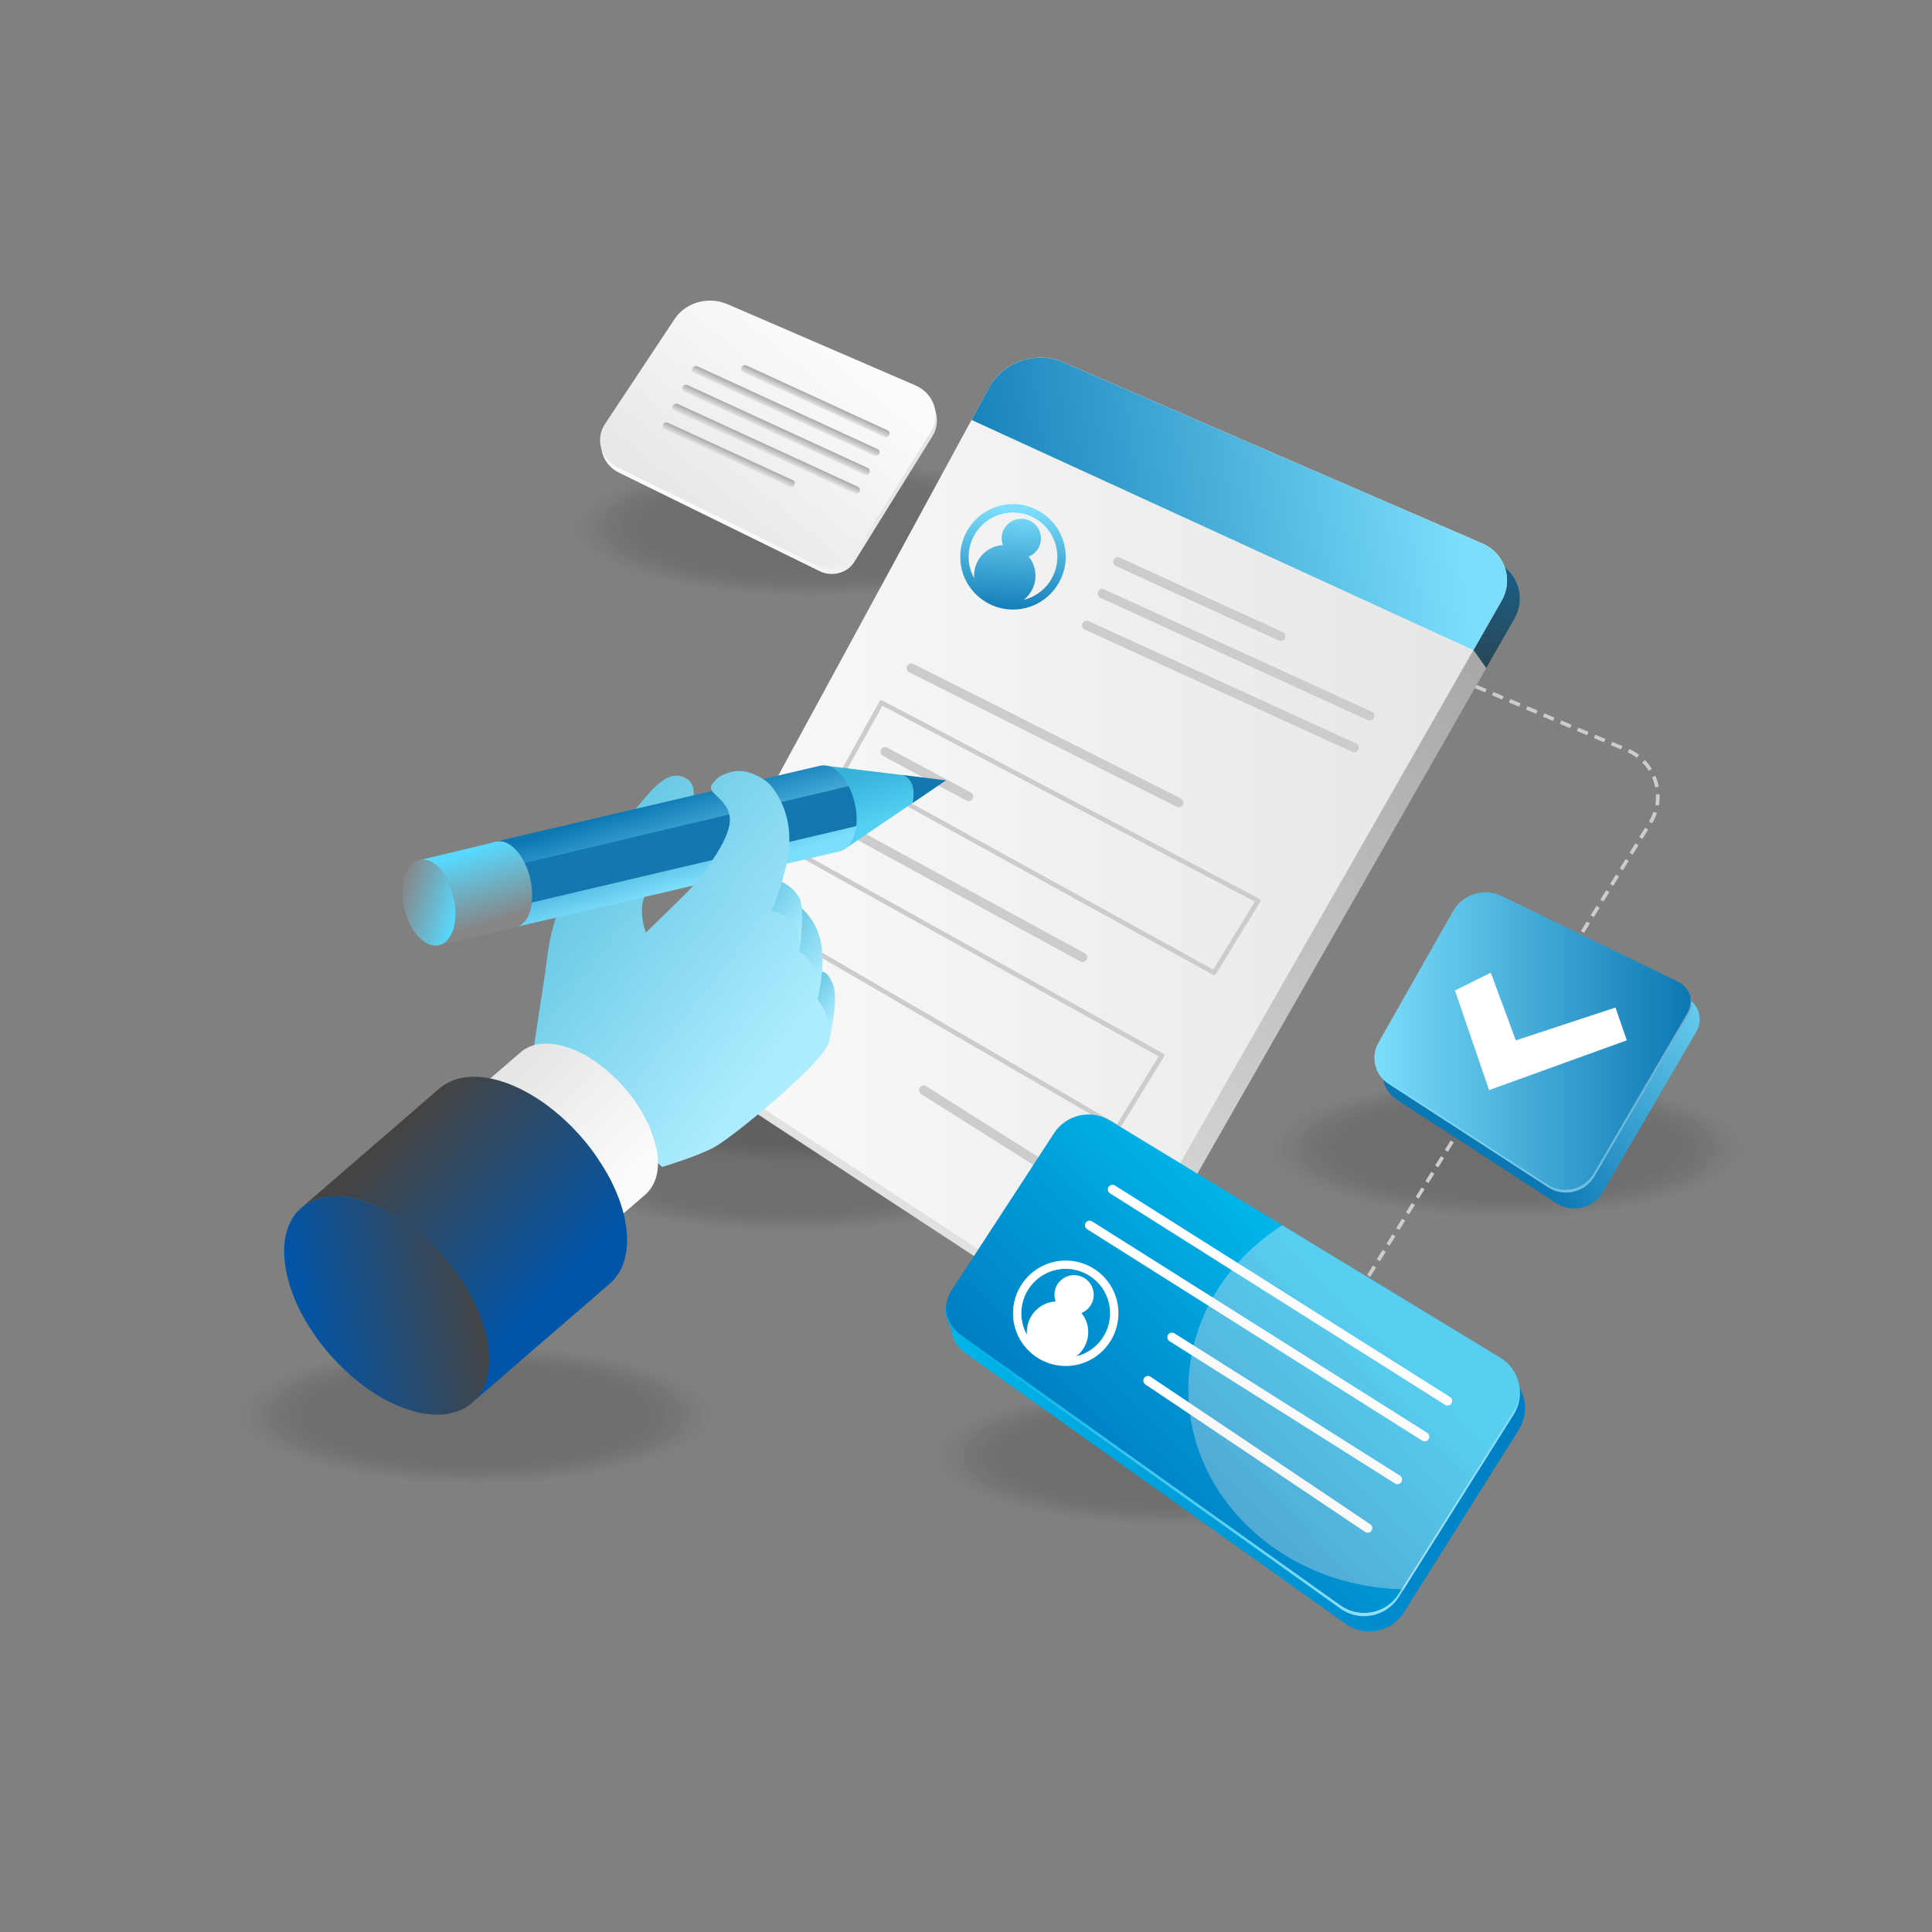 <svg id="SvgjsSvg1471" width="550" height="550" xmlns="http://www.w3.org/2000/svg" version="1.1" xmlns:xlink="http://www.w3.org/1999/xlink" xmlns:svgjs="http://svgjs.com/svgjs"><rect width="100%" height="100%" fill="#808080" stroke="none"/><defs id="SvgjsDefs1472"></defs><g id="SvgjsG1473"><svg xmlns="http://www.w3.org/2000/svg" enable-background="new 0 0 3000 2500" viewBox="0 0 3000 2500" width="550" height="550"><rect width="2918.6" height="2432.2" x="40.7" y="33.9" fill="none"></rect><g opacity=".17"><ellipse cx="1225.7" cy="1555.4" fill="#262626" opacity="0" rx="377.8" ry="111.1" class="color4c0000 svgShape"></ellipse><ellipse cx="1225.7" cy="1555.4" fill="#252525" opacity=".038" rx="368.7" ry="108.4" class="color4a0101 svgShape"></ellipse><ellipse cx="1225.7" cy="1555.4" fill="#252525" opacity=".077" rx="359.6" ry="105.7" class="color480202 svgShape"></ellipse><ellipse cx="1225.7" cy="1555.4" fill="#242424" opacity=".115" rx="350.4" ry="103.1" class="color460303 svgShape"></ellipse><ellipse cx="1225.7" cy="1555.4" fill="#242424" opacity=".154" rx="341.3" ry="100.4" class="color440404 svgShape"></ellipse><ellipse cx="1225.7" cy="1555.4" fill="#232323" opacity=".192" rx="332.1" ry="97.7" class="color420505 svgShape"></ellipse><ellipse cx="1225.7" cy="1555.4" fill="#232323" opacity=".231" rx="323" ry="95" class="color400606 svgShape"></ellipse><ellipse cx="1225.7" cy="1555.4" fill="#222222" opacity=".269" rx="313.8" ry="92.3" class="color3e0606 svgShape"></ellipse><ellipse cx="1225.7" cy="1555.4" fill="#212121" opacity=".308" rx="304.7" ry="89.6" class="color3c0707 svgShape"></ellipse><ellipse cx="1225.7" cy="1555.4" fill="#212121" opacity=".346" rx="295.5" ry="86.9" class="color3a0808 svgShape"></ellipse><ellipse cx="1225.7" cy="1555.4" fill="#202020" opacity=".385" rx="286.4" ry="84.2" class="color380909 svgShape"></ellipse><ellipse cx="1225.7" cy="1555.4" fill="#202020" opacity=".423" rx="277.3" ry="81.5" class="color360a0a svgShape"></ellipse><ellipse cx="1225.7" cy="1555.4" fill="#1f1f1f" opacity=".462" rx="268.1" ry="78.9" class="color340b0b svgShape"></ellipse><ellipse cx="1225.7" cy="1555.4" fill="#1f1f1f" opacity=".5" rx="259" ry="76.2" class="color330c0c svgShape"></ellipse><ellipse cx="1225.7" cy="1555.4" fill="#1f1f1f" opacity=".538" rx="249.8" ry="73.5" class="color310d0d svgShape"></ellipse><ellipse cx="1225.7" cy="1555.4" fill="#1e1e1e" opacity=".577" rx="240.7" ry="70.8" class="color2f0e0e svgShape"></ellipse><ellipse cx="1225.7" cy="1555.4" fill="#1e1e1e" opacity=".615" rx="231.5" ry="68.1" class="color2d0f0f svgShape"></ellipse><ellipse cx="1225.7" cy="1555.4" fill="#1d1d1d" opacity=".654" rx="222.4" ry="65.4" class="color2b1010 svgShape"></ellipse><ellipse cx="1225.7" cy="1555.4" fill="#1d1d1d" opacity=".692" rx="213.2" ry="62.7" class="color291111 svgShape"></ellipse><ellipse cx="1225.7" cy="1555.4" fill="#1c1c1c" opacity=".731" rx="204.1" ry="60" class="color271212 svgShape"></ellipse><ellipse cx="1225.7" cy="1555.4" fill="#1b1b1b" opacity=".769" rx="195" ry="57.3" class="color251212 svgShape"></ellipse><ellipse cx="1225.7" cy="1555.4" fill="#1b1b1b" opacity=".808" rx="185.8" ry="54.6" class="color231313 svgShape"></ellipse><ellipse cx="1225.7" cy="1555.4" fill="#1a1a1a" opacity=".846" rx="176.7" ry="52" class="color211414 svgShape"></ellipse><ellipse cx="1225.7" cy="1555.4" fill="#1a1a1a" opacity=".885" rx="167.5" ry="49.3" class="color1f1515 svgShape"></ellipse><ellipse cx="1225.7" cy="1555.4" fill="#1a1a1a" opacity=".923" rx="158.4" ry="46.6" class="color1d1616 svgShape"></ellipse><ellipse cx="1225.7" cy="1555.4" fill="#191919" opacity=".962" rx="149.2" ry="43.9" class="color1b1717 svgShape"></ellipse><ellipse cx="1225.7" cy="1555.4" fill="#181818" rx="140.1" ry="41.2" class="color191818 svgShape"></ellipse></g><g opacity=".17"><ellipse cx="1258.8" cy="1449" fill="#262626" opacity="0" rx="377.8" ry="111.1" class="color4c0000 svgShape"></ellipse><ellipse cx="1258.8" cy="1449" fill="#252525" opacity=".038" rx="368.7" ry="108.4" class="color4a0101 svgShape"></ellipse><ellipse cx="1258.8" cy="1449" fill="#252525" opacity=".077" rx="359.6" ry="105.7" class="color480202 svgShape"></ellipse><ellipse cx="1258.8" cy="1449" fill="#242424" opacity=".115" rx="350.4" ry="103.1" class="color460303 svgShape"></ellipse><ellipse cx="1258.8" cy="1449" fill="#242424" opacity=".154" rx="341.3" ry="100.4" class="color440404 svgShape"></ellipse><ellipse cx="1258.8" cy="1449" fill="#232323" opacity=".192" rx="332.1" ry="97.7" class="color420505 svgShape"></ellipse><ellipse cx="1258.8" cy="1449" fill="#232323" opacity=".231" rx="323" ry="95" class="color400606 svgShape"></ellipse><ellipse cx="1258.8" cy="1449" fill="#222222" opacity=".269" rx="313.8" ry="92.3" class="color3e0606 svgShape"></ellipse><ellipse cx="1258.8" cy="1449" fill="#212121" opacity=".308" rx="304.7" ry="89.6" class="color3c0707 svgShape"></ellipse><ellipse cx="1258.8" cy="1449" fill="#212121" opacity=".346" rx="295.5" ry="86.9" class="color3a0808 svgShape"></ellipse><ellipse cx="1258.8" cy="1449" fill="#202020" opacity=".385" rx="286.4" ry="84.2" class="color380909 svgShape"></ellipse><ellipse cx="1258.8" cy="1449" fill="#202020" opacity=".423" rx="277.3" ry="81.5" class="color360a0a svgShape"></ellipse><ellipse cx="1258.8" cy="1449" fill="#1f1f1f" opacity=".462" rx="268.1" ry="78.9" class="color340b0b svgShape"></ellipse><ellipse cx="1258.8" cy="1449" fill="#1f1f1f" opacity=".5" rx="259" ry="76.2" class="color330c0c svgShape"></ellipse><ellipse cx="1258.8" cy="1449" fill="#1f1f1f" opacity=".538" rx="249.8" ry="73.5" class="color310d0d svgShape"></ellipse><ellipse cx="1258.8" cy="1449" fill="#1e1e1e" opacity=".577" rx="240.7" ry="70.8" class="color2f0e0e svgShape"></ellipse><ellipse cx="1258.8" cy="1449" fill="#1e1e1e" opacity=".615" rx="231.5" ry="68.1" class="color2d0f0f svgShape"></ellipse><ellipse cx="1258.8" cy="1449" fill="#1d1d1d" opacity=".654" rx="222.4" ry="65.4" class="color2b1010 svgShape"></ellipse><ellipse cx="1258.8" cy="1449" fill="#1d1d1d" opacity=".692" rx="213.2" ry="62.7" class="color291111 svgShape"></ellipse><ellipse cx="1258.8" cy="1449" fill="#1c1c1c" opacity=".731" rx="204.1" ry="60" class="color271212 svgShape"></ellipse><ellipse cx="1258.8" cy="1449" fill="#1b1b1b" opacity=".769" rx="195" ry="57.3" class="color251212 svgShape"></ellipse><ellipse cx="1258.8" cy="1449" fill="#1b1b1b" opacity=".808" rx="185.8" ry="54.6" class="color231313 svgShape"></ellipse><ellipse cx="1258.8" cy="1449" fill="#1a1a1a" opacity=".846" rx="176.7" ry="52" class="color211414 svgShape"></ellipse><ellipse cx="1258.8" cy="1449" fill="#1a1a1a" opacity=".885" rx="167.5" ry="49.3" class="color1f1515 svgShape"></ellipse><ellipse cx="1258.8" cy="1449" fill="#1a1a1a" opacity=".923" rx="158.4" ry="46.6" class="color1d1616 svgShape"></ellipse><ellipse cx="1258.8" cy="1449" fill="#191919" opacity=".962" rx="149.2" ry="43.9" class="color1b1717 svgShape"></ellipse><ellipse cx="1258.8" cy="1449" fill="#181818" rx="140.1" ry="41.2" class="color191818 svgShape"></ellipse></g><g opacity=".17"><ellipse cx="1819.8" cy="2010.8" fill="#262626" opacity="0" rx="377.8" ry="111.1" class="color4c0000 svgShape"></ellipse><ellipse cx="1819.8" cy="2010.8" fill="#252525" opacity=".038" rx="368.7" ry="108.4" class="color4a0101 svgShape"></ellipse><ellipse cx="1819.8" cy="2010.8" fill="#252525" opacity=".077" rx="359.6" ry="105.7" class="color480202 svgShape"></ellipse><ellipse cx="1819.8" cy="2010.8" fill="#242424" opacity=".115" rx="350.4" ry="103.1" class="color460303 svgShape"></ellipse><ellipse cx="1819.8" cy="2010.8" fill="#242424" opacity=".154" rx="341.3" ry="100.4" class="color440404 svgShape"></ellipse><ellipse cx="1819.8" cy="2010.8" fill="#232323" opacity=".192" rx="332.1" ry="97.7" class="color420505 svgShape"></ellipse><ellipse cx="1819.8" cy="2010.8" fill="#232323" opacity=".231" rx="323" ry="95" class="color400606 svgShape"></ellipse><ellipse cx="1819.8" cy="2010.8" fill="#222222" opacity=".269" rx="313.8" ry="92.3" class="color3e0606 svgShape"></ellipse><ellipse cx="1819.8" cy="2010.8" fill="#212121" opacity=".308" rx="304.7" ry="89.6" class="color3c0707 svgShape"></ellipse><ellipse cx="1819.8" cy="2010.8" fill="#212121" opacity=".346" rx="295.5" ry="86.9" class="color3a0808 svgShape"></ellipse><ellipse cx="1819.8" cy="2010.8" fill="#202020" opacity=".385" rx="286.4" ry="84.2" class="color380909 svgShape"></ellipse><ellipse cx="1819.8" cy="2010.8" fill="#202020" opacity=".423" rx="277.3" ry="81.5" class="color360a0a svgShape"></ellipse><ellipse cx="1819.8" cy="2010.8" fill="#1f1f1f" opacity=".462" rx="268.1" ry="78.9" class="color340b0b svgShape"></ellipse><ellipse cx="1819.8" cy="2010.8" fill="#1f1f1f" opacity=".5" rx="259" ry="76.2" class="color330c0c svgShape"></ellipse><ellipse cx="1819.8" cy="2010.8" fill="#1f1f1f" opacity=".538" rx="249.8" ry="73.5" class="color310d0d svgShape"></ellipse><ellipse cx="1819.8" cy="2010.8" fill="#1e1e1e" opacity=".577" rx="240.7" ry="70.8" class="color2f0e0e svgShape"></ellipse><ellipse cx="1819.8" cy="2010.8" fill="#1e1e1e" opacity=".615" rx="231.5" ry="68.1" class="color2d0f0f svgShape"></ellipse><ellipse cx="1819.8" cy="2010.8" fill="#1d1d1d" opacity=".654" rx="222.4" ry="65.4" class="color2b1010 svgShape"></ellipse><ellipse cx="1819.8" cy="2010.8" fill="#1d1d1d" opacity=".692" rx="213.2" ry="62.7" class="color291111 svgShape"></ellipse><ellipse cx="1819.8" cy="2010.8" fill="#1c1c1c" opacity=".731" rx="204.1" ry="60" class="color271212 svgShape"></ellipse><ellipse cx="1819.8" cy="2010.8" fill="#1b1b1b" opacity=".769" rx="195" ry="57.3" class="color251212 svgShape"></ellipse><ellipse cx="1819.8" cy="2010.8" fill="#1b1b1b" opacity=".808" rx="185.8" ry="54.6" class="color231313 svgShape"></ellipse><ellipse cx="1819.8" cy="2010.8" fill="#1a1a1a" opacity=".846" rx="176.7" ry="52" class="color211414 svgShape"></ellipse><ellipse cx="1819.8" cy="2010.8" fill="#1a1a1a" opacity=".885" rx="167.5" ry="49.3" class="color1f1515 svgShape"></ellipse><ellipse cx="1819.8" cy="2010.8" fill="#1a1a1a" opacity=".923" rx="158.4" ry="46.6" class="color1d1616 svgShape"></ellipse><ellipse cx="1819.8" cy="2010.8" fill="#191919" opacity=".962" rx="149.2" ry="43.9" class="color1b1717 svgShape"></ellipse><ellipse cx="1819.8" cy="2010.8" fill="#181818" rx="140.1" ry="41.2" class="color191818 svgShape"></ellipse></g><g opacity=".17"><ellipse cx="2340.2" cy="1533" fill="#262626" opacity="0" rx="377.8" ry="111.1" class="color4c0000 svgShape"></ellipse><ellipse cx="2340.2" cy="1533" fill="#252525" opacity=".038" rx="368.7" ry="108.4" class="color4a0101 svgShape"></ellipse><ellipse cx="2340.2" cy="1533" fill="#252525" opacity=".077" rx="359.6" ry="105.7" class="color480202 svgShape"></ellipse><ellipse cx="2340.2" cy="1533" fill="#242424" opacity=".115" rx="350.4" ry="103.1" class="color460303 svgShape"></ellipse><ellipse cx="2340.2" cy="1533" fill="#242424" opacity=".154" rx="341.3" ry="100.4" class="color440404 svgShape"></ellipse><ellipse cx="2340.2" cy="1533" fill="#232323" opacity=".192" rx="332.1" ry="97.7" class="color420505 svgShape"></ellipse><ellipse cx="2340.2" cy="1533" fill="#232323" opacity=".231" rx="323" ry="95" class="color400606 svgShape"></ellipse><ellipse cx="2340.2" cy="1533" fill="#222222" opacity=".269" rx="313.8" ry="92.3" class="color3e0606 svgShape"></ellipse><ellipse cx="2340.2" cy="1533" fill="#212121" opacity=".308" rx="304.7" ry="89.6" class="color3c0707 svgShape"></ellipse><ellipse cx="2340.2" cy="1533" fill="#212121" opacity=".346" rx="295.5" ry="86.9" class="color3a0808 svgShape"></ellipse><ellipse cx="2340.2" cy="1533" fill="#202020" opacity=".385" rx="286.4" ry="84.2" class="color380909 svgShape"></ellipse><ellipse cx="2340.2" cy="1533" fill="#202020" opacity=".423" rx="277.3" ry="81.5" class="color360a0a svgShape"></ellipse><ellipse cx="2340.2" cy="1533" fill="#1f1f1f" opacity=".462" rx="268.1" ry="78.9" class="color340b0b svgShape"></ellipse><ellipse cx="2340.2" cy="1533" fill="#1f1f1f" opacity=".5" rx="259" ry="76.2" class="color330c0c svgShape"></ellipse><ellipse cx="2340.2" cy="1533" fill="#1f1f1f" opacity=".538" rx="249.8" ry="73.5" class="color310d0d svgShape"></ellipse><ellipse cx="2340.2" cy="1533" fill="#1e1e1e" opacity=".577" rx="240.7" ry="70.8" class="color2f0e0e svgShape"></ellipse><ellipse cx="2340.2" cy="1533" fill="#1e1e1e" opacity=".615" rx="231.5" ry="68.1" class="color2d0f0f svgShape"></ellipse><ellipse cx="2340.2" cy="1533" fill="#1d1d1d" opacity=".654" rx="222.4" ry="65.4" class="color2b1010 svgShape"></ellipse><ellipse cx="2340.2" cy="1533" fill="#1d1d1d" opacity=".692" rx="213.2" ry="62.7" class="color291111 svgShape"></ellipse><ellipse cx="2340.2" cy="1533" fill="#1c1c1c" opacity=".731" rx="204.1" ry="60" class="color271212 svgShape"></ellipse><ellipse cx="2340.2" cy="1533" fill="#1b1b1b" opacity=".769" rx="195" ry="57.3" class="color251212 svgShape"></ellipse><ellipse cx="2340.2" cy="1533" fill="#1b1b1b" opacity=".808" rx="185.8" ry="54.6" class="color231313 svgShape"></ellipse><ellipse cx="2340.2" cy="1533" fill="#1a1a1a" opacity=".846" rx="176.7" ry="52" class="color211414 svgShape"></ellipse><ellipse cx="2340.2" cy="1533" fill="#1a1a1a" opacity=".885" rx="167.5" ry="49.3" class="color1f1515 svgShape"></ellipse><ellipse cx="2340.2" cy="1533" fill="#1a1a1a" opacity=".923" rx="158.4" ry="46.6" class="color1d1616 svgShape"></ellipse><ellipse cx="2340.2" cy="1533" fill="#191919" opacity=".962" rx="149.2" ry="43.9" class="color1b1717 svgShape"></ellipse><ellipse cx="2340.2" cy="1533" fill="#181818" rx="140.1" ry="41.2" class="color191818 svgShape"></ellipse></g><g opacity=".17"><ellipse cx="1258.8" cy="569.1" fill="#262626" opacity="0" rx="377.8" ry="111.1" class="color4c0000 svgShape"></ellipse><ellipse cx="1258.8" cy="569.1" fill="#252525" opacity=".038" rx="368.7" ry="108.4" class="color4a0101 svgShape"></ellipse><ellipse cx="1258.8" cy="569.1" fill="#252525" opacity=".077" rx="359.6" ry="105.7" class="color480202 svgShape"></ellipse><ellipse cx="1258.8" cy="569.1" fill="#242424" opacity=".115" rx="350.4" ry="103.1" class="color460303 svgShape"></ellipse><ellipse cx="1258.8" cy="569.1" fill="#242424" opacity=".154" rx="341.3" ry="100.4" class="color440404 svgShape"></ellipse><ellipse cx="1258.8" cy="569.1" fill="#232323" opacity=".192" rx="332.1" ry="97.7" class="color420505 svgShape"></ellipse><ellipse cx="1258.8" cy="569.1" fill="#232323" opacity=".231" rx="323" ry="95" class="color400606 svgShape"></ellipse><ellipse cx="1258.8" cy="569.1" fill="#222222" opacity=".269" rx="313.8" ry="92.3" class="color3e0606 svgShape"></ellipse><ellipse cx="1258.8" cy="569.1" fill="#212121" opacity=".308" rx="304.7" ry="89.6" class="color3c0707 svgShape"></ellipse><ellipse cx="1258.8" cy="569.1" fill="#212121" opacity=".346" rx="295.5" ry="86.9" class="color3a0808 svgShape"></ellipse><ellipse cx="1258.8" cy="569.1" fill="#202020" opacity=".385" rx="286.4" ry="84.2" class="color380909 svgShape"></ellipse><ellipse cx="1258.8" cy="569.1" fill="#202020" opacity=".423" rx="277.3" ry="81.5" class="color360a0a svgShape"></ellipse><ellipse cx="1258.8" cy="569.1" fill="#1f1f1f" opacity=".462" rx="268.1" ry="78.9" class="color340b0b svgShape"></ellipse><ellipse cx="1258.8" cy="569.1" fill="#1f1f1f" opacity=".5" rx="259" ry="76.2" class="color330c0c svgShape"></ellipse><ellipse cx="1258.8" cy="569.1" fill="#1f1f1f" opacity=".538" rx="249.8" ry="73.5" class="color310d0d svgShape"></ellipse><ellipse cx="1258.8" cy="569.1" fill="#1e1e1e" opacity=".577" rx="240.7" ry="70.8" class="color2f0e0e svgShape"></ellipse><ellipse cx="1258.8" cy="569.1" fill="#1e1e1e" opacity=".615" rx="231.5" ry="68.1" class="color2d0f0f svgShape"></ellipse><ellipse cx="1258.8" cy="569.1" fill="#1d1d1d" opacity=".654" rx="222.4" ry="65.4" class="color2b1010 svgShape"></ellipse><ellipse cx="1258.8" cy="569.1" fill="#1d1d1d" opacity=".692" rx="213.2" ry="62.7" class="color291111 svgShape"></ellipse><ellipse cx="1258.8" cy="569.1" fill="#1c1c1c" opacity=".731" rx="204.1" ry="60" class="color271212 svgShape"></ellipse><ellipse cx="1258.8" cy="569.1" fill="#1b1b1b" opacity=".769" rx="195" ry="57.3" class="color251212 svgShape"></ellipse><ellipse cx="1258.8" cy="569.1" fill="#1b1b1b" opacity=".808" rx="185.8" ry="54.6" class="color231313 svgShape"></ellipse><ellipse cx="1258.8" cy="569.1" fill="#1a1a1a" opacity=".846" rx="176.7" ry="52" class="color211414 svgShape"></ellipse><ellipse cx="1258.8" cy="569.1" fill="#1a1a1a" opacity=".885" rx="167.5" ry="49.3" class="color1f1515 svgShape"></ellipse><ellipse cx="1258.8" cy="569.1" fill="#1a1a1a" opacity=".923" rx="158.4" ry="46.6" class="color1d1616 svgShape"></ellipse><ellipse cx="1258.8" cy="569.1" fill="#191919" opacity=".962" rx="149.2" ry="43.9" class="color1b1717 svgShape"></ellipse><ellipse cx="1258.8" cy="569.1" fill="#181818" rx="140.1" ry="41.2" class="color191818 svgShape"></ellipse></g><g opacity=".17"><ellipse cx="738.5" cy="1946.7" fill="#262626" opacity="0" rx="377.8" ry="111.1" class="color4c0000 svgShape"></ellipse><ellipse cx="738.5" cy="1946.7" fill="#252525" opacity=".038" rx="368.7" ry="108.4" class="color4a0101 svgShape"></ellipse><ellipse cx="738.5" cy="1946.7" fill="#252525" opacity=".077" rx="359.6" ry="105.7" class="color480202 svgShape"></ellipse><ellipse cx="738.5" cy="1946.7" fill="#242424" opacity=".115" rx="350.4" ry="103.1" class="color460303 svgShape"></ellipse><ellipse cx="738.5" cy="1946.7" fill="#242424" opacity=".154" rx="341.3" ry="100.4" class="color440404 svgShape"></ellipse><ellipse cx="738.5" cy="1946.7" fill="#232323" opacity=".192" rx="332.1" ry="97.7" class="color420505 svgShape"></ellipse><ellipse cx="738.5" cy="1946.7" fill="#232323" opacity=".231" rx="323" ry="95" class="color400606 svgShape"></ellipse><ellipse cx="738.5" cy="1946.7" fill="#222222" opacity=".269" rx="313.8" ry="92.3" class="color3e0606 svgShape"></ellipse><ellipse cx="738.5" cy="1946.7" fill="#212121" opacity=".308" rx="304.7" ry="89.6" class="color3c0707 svgShape"></ellipse><ellipse cx="738.5" cy="1946.7" fill="#212121" opacity=".346" rx="295.5" ry="86.9" class="color3a0808 svgShape"></ellipse><ellipse cx="738.5" cy="1946.7" fill="#202020" opacity=".385" rx="286.4" ry="84.2" class="color380909 svgShape"></ellipse><ellipse cx="738.5" cy="1946.7" fill="#202020" opacity=".423" rx="277.3" ry="81.5" class="color360a0a svgShape"></ellipse><ellipse cx="738.5" cy="1946.7" fill="#1f1f1f" opacity=".462" rx="268.1" ry="78.9" class="color340b0b svgShape"></ellipse><ellipse cx="738.5" cy="1946.7" fill="#1f1f1f" opacity=".5" rx="259" ry="76.2" class="color330c0c svgShape"></ellipse><ellipse cx="738.5" cy="1946.7" fill="#1f1f1f" opacity=".538" rx="249.8" ry="73.5" class="color310d0d svgShape"></ellipse><ellipse cx="738.5" cy="1946.7" fill="#1e1e1e" opacity=".577" rx="240.7" ry="70.8" class="color2f0e0e svgShape"></ellipse><ellipse cx="738.5" cy="1946.7" fill="#1e1e1e" opacity=".615" rx="231.5" ry="68.1" class="color2d0f0f svgShape"></ellipse><ellipse cx="738.5" cy="1946.7" fill="#1d1d1d" opacity=".654" rx="222.4" ry="65.4" class="color2b1010 svgShape"></ellipse><ellipse cx="738.5" cy="1946.7" fill="#1d1d1d" opacity=".692" rx="213.2" ry="62.7" class="color291111 svgShape"></ellipse><ellipse cx="738.5" cy="1946.7" fill="#1c1c1c" opacity=".731" rx="204.1" ry="60" class="color271212 svgShape"></ellipse><ellipse cx="738.5" cy="1946.7" fill="#1b1b1b" opacity=".769" rx="195" ry="57.3" class="color251212 svgShape"></ellipse><ellipse cx="738.5" cy="1946.7" fill="#1b1b1b" opacity=".808" rx="185.8" ry="54.6" class="color231313 svgShape"></ellipse><ellipse cx="738.5" cy="1946.7" fill="#1a1a1a" opacity=".846" rx="176.7" ry="52" class="color211414 svgShape"></ellipse><ellipse cx="738.5" cy="1946.7" fill="#1a1a1a" opacity=".885" rx="167.5" ry="49.3" class="color1f1515 svgShape"></ellipse><ellipse cx="738.5" cy="1946.7" fill="#1a1a1a" opacity=".923" rx="158.4" ry="46.6" class="color1d1616 svgShape"></ellipse><ellipse cx="738.5" cy="1946.7" fill="#191919" opacity=".962" rx="149.2" ry="43.9" class="color1b1717 svgShape"></ellipse><ellipse cx="738.5" cy="1946.7" fill="#181818" rx="140.1" ry="41.2" class="color191818 svgShape"></ellipse></g><path fill="none" stroke="#cccccc" stroke-dasharray="17.156 11.437" stroke-miterlimit="1" stroke-width="5.719" d="M2291.5,816l234.9,98.6c44.3,18.6,61.4,72.3,36.1,113.1l-524.3,843.5" class="colorStrokeccc svgStroke"></path><linearGradient id="a" x1="2032.172" x2="1241.573" y1="588.031" y2="1595.331" gradientUnits="userSpaceOnUse"><stop offset="0" stop-color="#a9a9a9" class="stopColora9a9a9 svgShape"></stop><stop offset="1" stop-color="#e5e5e5" class="stopColore5e5e5 svgShape"></stop></linearGradient><path fill="url(#a)" d="M2351.9,710.3l-44,77.1l-557.4,975.3c-21.1,37-69,48.5-104.6,25.1l-578.5-379.1c-29.5-19.3-39.2-58-22.4-88.9   L1528.5,430l26.7-49.3c22.6-41.4,72.9-58.8,116.2-40.1l651,281.5C2356.6,636.9,2370.3,678,2351.9,710.3z"></path><linearGradient id="b" x1="1909.223" x2="1957.741" y1="848.673" y2="444.873" gradientUnits="userSpaceOnUse"><stop offset="0" stop-color="#343434" class="stopColor1f4935 svgShape"></stop><stop offset="1" stop-color="#0b77b3" class="stopColor0ba2b3 svgShape"></stop></linearGradient><path fill="url(#b)" d="M2351.9,710.3l-44,77.1l-19.9-27.9L1528.5,430l26.7-49.3c22.6-41.4,72.9-58.8,116.2-40.1l651,281.5   C2356.6,636.9,2370.3,678,2351.9,710.3z"></path><linearGradient id="c" x1="1016.756" x2="2340.175" y1="1038.643" y2="1038.643" gradientUnits="userSpaceOnUse"><stop offset="0" stop-color="#fbfbfb" class="stopColorfbfbfb svgShape"></stop><stop offset="1" stop-color="#e5e5e5" class="stopColore5e5e5 svgShape"></stop></linearGradient><path fill="url(#c)" d="M2331.9,682.4l-44,77.1l-557.4,975.3c-21.1,37-69,48.5-104.6,25.1l-578.5-379.1c-29.5-19.3-39.2-58-22.4-88.9   l483.6-889.9l26.7-49.3c22.6-41.4,72.9-58.8,116.2-40.1l651,281.5C2336.6,609,2350.4,650.1,2331.9,682.4z"></path><linearGradient id="d" x1="2254.986" x2="1442.693" y1="488.039" y2="605.422" gradientUnits="userSpaceOnUse"><stop offset="0" stop-color="#7cdefb" class="stopColor82fb7c svgShape"></stop><stop offset="1" stop-color="#0b77b3" class="stopColor0ba2b3 svgShape"></stop></linearGradient><path fill="url(#d)" d="M2331.9,682.4l-44,77.1l-779.3-357.4l26.7-49.3c22.6-41.4,72.9-58.8,116.2-40.1l651,281.5   C2336.6,609,2350.4,650.1,2331.9,682.4z"></path><linearGradient id="e" x1="1577.057" x2="1567.879" y1="540.912" y2="708.405" gradientUnits="userSpaceOnUse"><stop offset="0" stop-color="#7cdefb" class="stopColor82fb7c svgShape"></stop><stop offset="1" stop-color="#0b77b3" class="stopColor0ba2b3 svgShape"></stop></linearGradient><path fill="url(#e)" d="M1563.8,533.3c-44.9,5.1-77.2,45.7-72.2,90.5c5.1,44.9,45.7,77.2,90.5,72.2c44.9-5.1,77.2-45.7,72.2-90.5   C1649.3,560.7,1608.7,528.3,1563.8,533.3z M1589.6,681.5c12.5-9.9,19.9-25.8,18-42.8c-1-9.3-4.7-17.6-10.2-24.4   c12.4-5,20.4-17.8,18.8-31.7c-1.9-16.7-17-28.8-33.7-26.9c-16.7,1.9-28.8,17-26.9,33.7c0.3,2.5,0.9,4.8,1.7,7   c-0.8,0-1.6,0.1-2.5,0.2c-25.7,2.9-44.3,25.7-42.1,51.4c-4.3-7.7-7.1-16.3-8.2-25.6c-4.3-37.7,23-71.9,60.7-76.2   c37.7-4.3,71.9,23,76.2,60.7C1645.4,641.7,1622.6,673.3,1589.6,681.5z"></path><line x1="1735.8" x2="1988.8" y1="622.4" y2="738.1" fill="none" stroke="#cccccc" stroke-linecap="round" stroke-linejoin="round" stroke-miterlimit="10" stroke-width="14.413" class="colorStrokeccc svgStroke"></line><line x1="1434.3" x2="1678.5" y1="1442.8" y2="1596.9" fill="none" stroke="#cccccc" stroke-linecap="round" stroke-linejoin="round" stroke-miterlimit="10" stroke-width="14.413" class="colorStrokeccc svgStroke"></line><line x1="1711.6" x2="2126.9" y1="671.7" y2="861.6" fill="none" stroke="#cccccc" stroke-linecap="round" stroke-linejoin="round" stroke-miterlimit="10" stroke-width="14.413" class="colorStrokeccc svgStroke"></line><line x1="1687.3" x2="2102.7" y1="721" y2="910.9" fill="none" stroke="#cccccc" stroke-linecap="round" stroke-linejoin="round" stroke-miterlimit="10" stroke-width="14.413" class="colorStrokeccc svgStroke"></line><line x1="1415" x2="1830.4" y1="787.4" y2="996.3" fill="none" stroke="#cccccc" stroke-linecap="round" stroke-linejoin="round" stroke-miterlimit="10" stroke-width="14.413" class="colorStrokeccc svgStroke"></line><polygon fill="none" stroke="#cccccc" stroke-linecap="round" stroke-linejoin="round" stroke-miterlimit="10" stroke-width="7.207" points="1368.7 841.1 1953.7 1148.7 1885.2 1260.4 1311.4 944.2" class="colorStrokeccc svgStroke"></polygon><line x1="1273.6" x2="1681" y1="1014.6" y2="1236.6" fill="none" stroke="#cccccc" stroke-linecap="round" stroke-linejoin="round" stroke-miterlimit="10" stroke-width="14.413" class="colorStrokeccc svgStroke"></line><polygon fill="none" stroke="#cccccc" stroke-linecap="round" stroke-linejoin="round" stroke-miterlimit="10" stroke-width="7.207" points="1227.2 1068.3 1804.2 1389 1735.8 1500.6 1170 1171.4" class="colorStrokeccc svgStroke"></polygon><line x1="1374.5" x2="1504" y1="917.4" y2="986.8" fill="none" stroke="#cccccc" stroke-linecap="round" stroke-linejoin="round" stroke-miterlimit="10" stroke-width="14.413" class="colorStrokeccc svgStroke"></line><linearGradient id="f" x1="2677.821" x2="2304.187" y1="1222.053" y2="1437.889" gradientUnits="userSpaceOnUse"><stop offset="0" stop-color="#7cdefb" class="stopColor82fb7c svgShape"></stop><stop offset="1" stop-color="#0b77b3" class="stopColor0ba2b3 svgShape"></stop></linearGradient><path fill="url(#f)" d="M2345.1,1166.3l272.9,132.6c19.8,9.6,27.2,34,16.1,53L2488.8,1601c-14.8,25.3-47.6,33.1-72.2,17.2    l-247.9-160.7c-21.1-13.7-27.9-41.5-15.5-63.4l115.8-204.2C2284.1,1163.2,2317.5,1152.8,2345.1,1166.3z"></path><linearGradient id="g" x1="2134.148" x2="2626.472" y1="1368.702" y2="1368.702" gradientUnits="userSpaceOnUse"><stop offset="0" stop-color="#7cdefb" class="stopColor82fb7c svgShape"></stop><stop offset="1" stop-color="#0b77b3" class="stopColor0ba2b3 svgShape"></stop></linearGradient><path fill="url(#g)" d="M2332.3,1141.5l272.9,132.6c19.8,9.6,27.2,34,16.1,53l-145.4,249.1c-14.8,25.3-47.6,33.1-72.2,17.2    l-247.9-160.7c-21.1-13.7-27.9-41.5-15.5-63.4l115.8-204.2C2271.3,1138.4,2304.6,1128.1,2332.3,1141.5z"></path><polygon fill="#ffffff" points="2259.2 1288 2312.2 1442.7 2526.1 1365.4 2508.5 1314.5 2353.8 1365.5 2314.9 1260.4" class="colorfff svgShape"></polygon><linearGradient id="h" x1="2135.366" x2="2626.448" y1="1448.969" y2="1448.969" gradientUnits="userSpaceOnUse"><stop offset="0" stop-color="#7cdefb" class="stopColor82fb7c svgShape"></stop><stop offset="1" stop-color="#fefefe" class="stopColorfefefe svgShape"></stop></linearGradient><path fill="url(#h)" d="M2624.5,1296.2c1.9,8.8,0.6,18.4-4.3,26.9l-145.4,249.1c-14.8,25.3-47.6,33.1-72.2,17.2l-247.9-160.7    c-9.5-6.2-16.1-15.2-19.3-25.2c2.7,11.7,9.7,22.4,20.5,29.4l247.9,160.7c24.6,15.9,57.5,8.1,72.2-17.2l145.4-249.1    C2627,1317.4,2627.8,1306.1,2624.5,1296.2z" opacity=".4"></path><linearGradient id="i" x1="1476.686" x2="2368.055" y1="1893.795" y2="1893.795" gradientUnits="userSpaceOnUse"><stop offset="0" stop-color="#00b5ea" class="stopColor3abaf9 svgShape"></stop><stop offset="1" stop-color="#007dc3" class="stopColor267ebd svgShape"></stop></linearGradient><path fill="url(#i)" d="M1731.3,1513.7l606.2,368.3c30.4,18.4,39.7,58.2,20.8,88.2l-178.2,283.3c-19.8,31.5-62.2,39.3-92,17.1    l-589.8-419.9c-22.9-17.1-28.5-49.1-12.9-73.1l159.2-244.2C1663.5,1504.5,1701.8,1495.8,1731.3,1513.7z"></path><linearGradient id="j" x1="2047.387" x2="1714.075" y1="1729.286" y2="2057.194" gradientUnits="userSpaceOnUse"><stop offset="0" stop-color="#00b5ea" class="stopColor3abaf9 svgShape"></stop><stop offset="1" stop-color="#007dc3" class="stopColor267ebd svgShape"></stop></linearGradient><path fill="url(#j)" d="M2350.4,1946.5l-170.7,271.3l-7.5,11.9c-19.8,31.5-62.2,39.4-91.9,17.1l-589.8-420    c-22.9-17.1-28.5-49.1-12.9-73.1l159.2-244.2c18.8-28.8,57-37.5,86.5-19.7l267.7,162.7l338.5,205.6    C2359.9,1876.7,2369.3,1916.4,2350.4,1946.5z"></path><path fill="#ffffff" d="M1645.7,1707.9c-44.9,5.1-77.2,45.7-72.2,90.5c5.1,44.9,45.7,77.2,90.5,72.2c44.9-5.1,77.2-45.7,72.2-90.5    C1731.2,1735.2,1690.6,1702.8,1645.7,1707.9z M1671.5,1856c12.5-9.9,19.9-25.8,18-42.8c-1-9.3-4.7-17.6-10.2-24.4    c12.4-5,20.4-17.8,18.8-31.7c-1.9-16.7-17-28.8-33.7-26.9c-16.7,1.9-28.8,17-26.9,33.7c0.3,2.5,0.9,4.8,1.7,7    c-0.8,0-1.6,0.1-2.5,0.2c-25.7,2.9-44.3,25.7-42.1,51.4c-4.3-7.7-7.1-16.3-8.2-25.6c-4.3-37.7,23-71.9,60.7-76.2    c37.7-4.3,71.9,23,76.2,60.7C1727.2,1816.2,1704.5,1847.8,1671.5,1856z" class="colorfff svgShape"></path><line x1="1727.4" x2="2247.7" y1="1596.9" y2="1925.3" fill="#fff" stroke="#ffffff" stroke-linecap="round" stroke-linejoin="round" stroke-miterlimit="10" stroke-width="14.413" class="colorStrokefff svgStroke"></line><line x1="1691.9" x2="2212.2" y1="1652.6" y2="1980.9" fill="#fff" stroke="#ffffff" stroke-linecap="round" stroke-linejoin="round" stroke-miterlimit="10" stroke-width="14.413" class="colorStrokefff svgStroke"></line><line x1="1819.8" x2="2169.9" y1="1826.5" y2="2047.4" fill="#fff" stroke="#ffffff" stroke-linecap="round" stroke-linejoin="round" stroke-miterlimit="10" stroke-width="14.413" class="colorStrokefff svgStroke"></line><line x1="1782.6" x2="2123.7" y1="1893.8" y2="2122.8" fill="#fff" stroke="#ffffff" stroke-linecap="round" stroke-linejoin="round" stroke-miterlimit="10" stroke-width="14.413" class="colorStrokefff svgStroke"></line><linearGradient id="k" x1="1899.017" x2="2087.41" y1="1775.351" y2="2681.634" gradientUnits="userSpaceOnUse"><stop offset="0" stop-color="#00b5ea" class="stopColor3abaf9 svgShape"></stop><stop offset="1" stop-color="#ffffff" class="stopColorfff svgShape"></stop></linearGradient><path fill="url(#k)" d="M2350.3,1941.4l-178.2,283.3c-19.8,31.5-62.2,39.3-92,17.1l-589.7-419.9c-13.4-10.1-20.9-25.2-21.6-40.9    c-0.8,17.4,6.7,34.8,21.6,46l589.7,419.9c29.7,22.3,72.2,14.4,92-17.1l178.2-283.3c7.2-11.4,10.3-24.3,9.7-36.8    C2359.7,1920.6,2356.6,1931.5,2350.3,1941.4z"></path><defs><filter id="l" width="515" height="565.2" x="1845.2" y="1652.6" filterUnits="userSpaceOnUse"><feFlood flood-color="#fff" flood-opacity="1" result="back"></feFlood><feBlend in="SourceGraphic" in2="back"></feBlend></filter></defs><mask id="n" width="515" height="565.2" x="1845.2" y="1652.6" maskUnits="userSpaceOnUse"><g filter="url(#l)"><linearGradient id="m" x1="2182.162" x2="1914.3" y1="1834.748" y2="2098.267" gradientUnits="userSpaceOnUse" fill="none"><stop offset="0" stop-color="#000000" class="stopColor000000 svgShape"></stop><stop offset="1" stop-color="#ffffff" class="stopColorfff svgShape"></stop></linearGradient><path fill="url(#m)" d="M2350.4,1946.5l-170.7,271.3c-185.3-2.9-334.5-140.7-334.5-310.4c0-105.5,57.7-198.8,145.9-254.8      l338.5,205.6C2359.9,1876.7,2369.3,1916.4,2350.4,1946.5z" mask="url(#n)"></path></g></mask><linearGradient id="o" x1="2182.162" x2="1914.3" y1="1834.748" y2="2098.267" gradientUnits="userSpaceOnUse"><stop offset="0" stop-color="#fbfbfb" class="stopColorfbfbfb svgShape"></stop><stop offset="1" stop-color="#e5e5e5" class="stopColore5e5e5 svgShape"></stop></linearGradient><path fill="url(#o)" d="M2350.4,1946.5l-170.7,271.3c-185.3-2.9-334.5-140.7-334.5-310.4c0-105.5,57.7-198.8,145.9-254.8    l338.5,205.6C2359.9,1876.7,2369.3,1916.4,2350.4,1946.5z" opacity=".35"></path><g><linearGradient id="p" x1="1306.042" x2="1255.541" y1="1325.041" y2="1286.147" gradientUnits="userSpaceOnUse" fill="none"><stop offset="0" stop-color="#aeedff" class="stopColorffd4ae svgShape"></stop><stop offset="1" stop-color="#6ac9e5" class="stopColore5a26a svgShape"></stop></linearGradient><path fill="url(#p)" d="M1289.2,1357.7c0,0,12.7-55.1,4.8-77.5c-7.9-22.4-17.5-21.5-17.5-21.5l-17.7,49.5L1289.2,1357.7z"></path><linearGradient id="q" x1="1290.428" x2="1213.276" y1="1256.929" y2="1197.509" gradientUnits="userSpaceOnUse" fill="none"><stop offset="0" stop-color="#aeedff" class="stopColorffd4ae svgShape"></stop><stop offset="1" stop-color="#6ac9e5" class="stopColore5a26a svgShape"></stop></linearGradient><path fill="url(#q)" d="M1268.7,1301.7c0,0,13.2-43.3,6.8-83.8c-6.4-40.5-32.7-59.1-32.7-59.1l-39,71.4L1268.7,1301.7z"></path><linearGradient id="r" x1="1249.909" x2="1178.323" y1="1201.505" y2="1146.372" gradientUnits="userSpaceOnUse" fill="none"><stop offset="0" stop-color="#aeedff" class="stopColorffd4ae svgShape"></stop><stop offset="1" stop-color="#6ac9e5" class="stopColore5a26a svgShape"></stop></linearGradient><path fill="url(#r)" d="M1213.1,1119.1c0,0,15.9,5.5,27.4,23.8s0,86,0,86l-89.7-47.3L1213.1,1119.1z"></path><linearGradient id="s" x1="1239.088" x2="905.479" y1="1363.329" y2="1106.396" gradientUnits="userSpaceOnUse" fill="none"><stop offset="0" stop-color="#aeedff" class="stopColorffd4ae svgShape"></stop><stop offset="1" stop-color="#6ac9e5" class="stopColore5a26a svgShape"></stop></linearGradient><path fill="url(#s)" d="M826.6,1392c0,0,11.5-77.5,18-118.7c6.5-41.1,8.2-90.6,35.7-133.3c27.5-42.7,79.9-101.6,106.1-133.1    c26.2-31.4,51-64.7,79.2-48.1c28.2,16.6-0.6,71-25.5,112.6c-24.9,41.6-43.4,68.3-43.4,90.8c0,22.5,6.4,35.7,6.4,35.7    s109-104.6,118.2-120.3c9.2-15.7,19-78,7.9-89s-38.9-24.9,1.5-38.6c40.4-13.8,79.4,26.3,88.1,54.4    c21.9,71.4-21.3,160.3-21.3,160.3s30.7,6.1,38.7,24.5c8,18.4,4.5,39.6,4.5,39.6s13.5,1.8,25,28.8c11.5,27,3.2,43.9,3.2,43.9    s29,34.2,18,67.8c-11,33.6-151.1,148.2-178.6,162.6c-27.5,14.4-79.9,30.1-79.9,30.1L826.6,1392z"></path><linearGradient id="t" x1="-2990.648" x2="-3050.402" y1="-1966.816" y2="-2054.455" gradientTransform="matrix(2.34 -.462 .462 2.34 8843.168 4840.374)" gradientUnits="userSpaceOnUse" fill="none"><stop offset="0" stop-color="#fbfbfb" class="stopColorfbfbfb svgShape"></stop><stop offset="1" stop-color="#e5e5e5" class="stopColore5e5e5 svgShape"></stop></linearGradient><path fill="url(#t)" d="M1017.9,1528.8c-0.4-1.6-0.8-3.3-1.2-4.9c-0.2-0.7-0.4-1.5-0.6-2.2c-0.1-0.3-0.2-0.6-0.3-1     c-0.2-0.6-0.3-1.1-0.5-1.7c-0.5-1.6-1-3.3-1.5-4.9c-0.6-1.7-1.1-3.3-1.7-5c0,0,0-0.1-0.1-0.1c0,0,0-0.1-0.1-0.2     c-0.6-1.6-1.2-3.1-1.8-4.7c-0.7-1.7-1.4-3.4-2.1-5.1c-0.3-0.6-0.5-1.2-0.8-1.8c-0.2-0.4-0.3-0.7-0.5-1.1c-0.3-0.7-0.7-1.5-1-2.2     c-0.8-1.7-1.6-3.4-2.5-5.1c-0.6-1.2-1.3-2.5-1.9-3.7c-0.1-0.2-0.2-0.5-0.4-0.7c-0.1-0.2-0.2-0.5-0.4-0.7c-0.9-1.7-1.8-3.3-2.7-5     c-0.9-1.6-1.9-3.2-2.8-4.9c-0.2-0.3-0.4-0.6-0.5-0.9c-0.1-0.2-0.3-0.5-0.5-0.7c-0.6-1-1.2-2-1.9-3c-1-1.5-2-3.1-3-4.6     c-0.7-1.1-1.5-2.2-2.2-3.3c-0.1-0.2-0.3-0.4-0.4-0.6c-0.1-0.2-0.3-0.4-0.4-0.7c-1.1-1.5-2.1-3-3.2-4.5c-1.2-1.6-2.4-3.3-3.7-4.9     c-0.2-0.2-0.4-0.5-0.6-0.7c-0.2-0.3-0.5-0.6-0.7-0.9c-1-1.3-2-2.6-3.1-3.9c-1.3-1.6-2.7-3.1-4-4.7c-0.7-0.8-1.3-1.6-2-2.4     c-0.3-0.3-0.5-0.6-0.8-0.9c-1.2-1.3-2.5-2.6-3.7-3.9c-1.8-1.9-3.6-3.9-5.4-5.8c-0.3-0.3-0.6-0.6-0.9-0.9     c-2.7-2.7-5.5-5.3-8.3-7.9c0,0,0,0,0,0l0,0c-1.9-1.7-3.8-3.4-5.7-5.1c-1.6-1.3-3.1-2.7-4.7-4c0,0-0.1-0.1-0.1-0.1     c0,0,0,0-0.1-0.1c-1.6-1.3-3.2-2.6-4.9-3.8c-1.6-1.2-3.2-2.4-4.8-3.6c-0.3-0.2-0.5-0.4-0.8-0.6c-0.3-0.2-0.6-0.4-0.8-0.6     c-1.1-0.8-2.3-1.6-3.4-2.4c-1.7-1.2-3.4-2.3-5.2-3.4c-0.5-0.3-1.1-0.7-1.6-1c-0.4-0.2-0.8-0.5-1.2-0.8c-0.8-0.5-1.7-1-2.5-1.6     c-1.8-1.1-3.5-2.1-5.3-3.1c-0.8-0.4-1.6-0.8-2.4-1.3c-0.4-0.2-0.8-0.4-1.2-0.6c-0.6-0.3-1.2-0.6-1.7-0.9     c-1.7-0.9-3.4-1.7-5.2-2.5c-1.3-0.6-2.5-1.1-3.8-1.7c-0.2-0.1-0.5-0.2-0.7-0.3c-0.2-0.1-0.4-0.2-0.6-0.3c-1.6-0.7-3.3-1.4-4.9-2     c-1.6-0.6-3.2-1.2-4.9-1.8c-0.4-0.1-0.7-0.3-1.1-0.4c-1.2-0.4-2.4-0.8-3.6-1.2c-1.6-0.5-3.1-0.9-4.6-1.3c-1-0.3-2-0.5-2.9-0.7     c-0.2-0.1-0.5-0.1-0.7-0.2c-0.3-0.1-0.6-0.1-0.9-0.2c-1.5-0.3-3-0.7-4.4-0.9c-1.5-0.3-3-0.5-4.4-0.7c-0.3,0-0.5-0.1-0.8-0.1     c-0.2,0-0.4,0-0.6-0.1c-1-0.1-2-0.3-2.9-0.4c-1.5-0.1-3-0.3-4.5-0.3c-0.7,0-1.4,0-2.1-0.1c-0.3,0-0.6,0-0.9,0c-0.4,0-0.9,0-1.4,0     c-1.6,0-3.1,0.1-4.6,0.1c-0.9,0.1-1.8,0.2-2.8,0.3c-0.3,0-0.6,0.1-0.9,0.1c-0.3,0-0.6,0-0.9,0.1c-1.6,0.2-3.3,0.5-4.8,0.8     c-0.7,0.1-1.4,0.3-2,0.5c-0.5,0.1-1.1,0.3-1.6,0.4c-0.5,0.1-1.1,0.2-1.6,0.4c-2,0.6-3.9,1.3-5.7,2c0,0-0.1,0-0.1,0.1     c-0.4,0.2-0.8,0.4-1.2,0.6c-1.9,0.8-3.7,1.7-5.4,2.7c-0.1,0.1-0.3,0.2-0.4,0.3c-2.5,1.5-4.9,3.2-7.1,5.2l-156.7,135.3     c2.2-1.9,4.6-3.6,7.1-5.2c1.9-1.1,3.8-2.1,5.9-3c0.4-0.2,0.8-0.4,1.2-0.6c2.4-1,4.9-1.8,7.5-2.5c0.5-0.1,1-0.3,1.6-0.4     c2.5-0.6,5.1-1.1,7.8-1.4c0.3,0,0.6-0.1,1-0.1c2.8-0.3,5.7-0.4,8.7-0.4c0.3,0,0.6,0,0.9,0c3.1,0.1,6.2,0.3,9.5,0.7     c0.2,0,0.4,0.1,0.7,0.1c3.4,0.5,6.9,1.1,10.5,2c0.2,0.1,0.5,0.1,0.7,0.2c3.6,0.9,7.4,2,11.2,3.3c3.9,1.3,7.7,2.8,11.5,4.5     c0.2,0.1,0.5,0.2,0.7,0.3c3.6,1.6,7.1,3.3,10.7,5.2c0.4,0.2,0.8,0.4,1.2,0.6c3.4,1.8,6.8,3.8,10.2,5.9c0.4,0.2,0.8,0.5,1.2,0.7     c3.4,2.2,6.8,4.4,10.2,6.8c0.3,0.2,0.5,0.4,0.8,0.6c3.6,2.6,7.1,5.3,10.6,8.1c0,0,0.1,0.1,0.1,0.1c3.6,2.9,7,5.9,10.5,9     c0,0,0,0,0,0c3.1,2.8,6.1,5.8,9.1,8.8c1.9,1.9,3.6,3.8,5.4,5.8c1.5,1.6,3,3.2,4.5,4.9c0.7,0.8,1.4,1.6,2,2.4     c2.4,2.8,4.8,5.6,7,8.5c0.2,0.3,0.5,0.6,0.7,0.9c2.7,3.5,5.4,7.1,7.9,10.7c0.1,0.2,0.3,0.4,0.4,0.6c2.5,3.6,4.8,7.2,7.1,10.9     c0.1,0.2,0.3,0.5,0.4,0.7c2.3,3.8,4.5,7.6,6.5,11.4c0.1,0.2,0.2,0.5,0.4,0.7c1.9,3.7,3.8,7.4,5.4,11.1c0.2,0.4,0.3,0.7,0.5,1.1     c1.7,3.9,3.3,7.7,4.7,11.6c0,0.1,0,0.1,0.1,0.2c1.4,3.9,2.7,7.8,3.8,11.7c0.1,0.3,0.2,0.6,0.3,1c1.1,3.9,2,7.8,2.8,11.7     c0.8,3.9,1.3,7.6,1.7,11.3c0,0.3,0.1,0.7,0.1,1c0.3,3.4,0.5,6.6,0.5,9.8c0,0.4,0,0.8,0,1.3c0,3.1-0.2,6-0.5,8.9     c-0.1,0.5-0.1,1.1-0.2,1.6c-0.3,2.7-0.8,5.3-1.4,7.8c-0.1,0.3-0.1,0.6-0.2,0.9c-0.7,2.9-1.6,5.6-2.6,8.2c-0.1,0.4-0.3,0.7-0.5,1     c-0.9,2.1-1.8,4.1-2.9,6c-0.4,0.7-0.8,1.4-1.2,2c-1,1.6-2,3-3.1,4.5c-0.5,0.6-0.9,1.2-1.4,1.8c-1.6,1.9-3.3,3.7-5.1,5.3     c0,0,0,0,0,0l0,0c0,0,0,0,0,0l156.7-135.3c1.8-1.6,3.5-3.4,5.1-5.3c0.5-0.6,0.9-1.2,1.4-1.8c1.1-1.4,2.1-2.9,3.1-4.5     c0.4-0.7,0.8-1.3,1.2-2c1.1-1.9,2.1-3.9,2.9-6c0.1-0.3,0.3-0.7,0.5-1c0-0.1,0.1-0.2,0.1-0.2c1-2.5,1.8-5.1,2.5-7.8     c0-0.1,0-0.2,0.1-0.3c0.1-0.3,0.1-0.6,0.2-0.8c0.4-1.7,0.8-3.4,1.1-5.2c0.1-0.9,0.2-1.8,0.3-2.7c0.1-0.5,0.1-1.1,0.2-1.6     c0.1-0.5,0.1-0.9,0.2-1.4c0.2-1.8,0.3-3.6,0.3-5.5c0-0.7,0-1.3,0-2c0-0.4,0-0.8,0-1.3c0-0.6,0-1.3,0-1.9c0-1.6-0.1-3.3-0.2-5     c-0.1-0.9-0.2-1.9-0.3-2.9c0-0.3-0.1-0.7-0.1-1c0-0.4-0.1-0.8-0.1-1.2c-0.2-1.6-0.4-3.2-0.7-4.9c-0.3-1.6-0.5-3.3-0.9-5     c0-0.1,0-0.2-0.1-0.3C1018.6,1531.9,1018.3,1530.4,1017.9,1528.8z"></path><linearGradient id="u" x1="-3017.698" x2="-2924.454" y1="-1743.149" y2="-1743.149" gradientTransform="matrix(2.193 -.433 .433 2.193 8019.133 4167.989)" gradientUnits="userSpaceOnUse" fill="none"><stop offset="0" stop-color="#fbfbfb" class="stopColorfbfbfb svgShape"></stop><stop offset="1" stop-color="#e5e5e5" class="stopColore5e5e5 svgShape"></stop></linearGradient><path fill="url(#u)" d="M725.4,1512.3c62.9,21.5,124.2,91.5,136.8,156.5c12.6,64.9-28.2,100.1-91.1,78.6      C708.2,1726,647,1655.9,634.4,1591C621.8,1526.1,662.6,1490.8,725.4,1512.3z"></path><linearGradient id="v" x1="-3518.914" x2="-3578.668" y1="-2820.904" y2="-2908.542" gradientTransform="matrix(3.204 -.633 .633 3.206 13918.942 8577.123)" gradientUnits="userSpaceOnUse" fill="none"><stop offset="0" stop-color="#0055a9" class="stopColor7f7f7f svgShape"></stop><stop offset="1" stop-color="#444444" class="stopColor444 svgShape"></stop></linearGradient><path fill="url(#v)" d="M969.4,1638.6c-0.5-2.2-1.1-4.5-1.7-6.7c-0.3-1-0.6-2-0.9-3.1c-0.1-0.4-0.2-0.9-0.4-1.3     c-0.2-0.8-0.4-1.6-0.7-2.3c-0.7-2.2-1.4-4.5-2.1-6.7c-0.8-2.3-1.6-4.6-2.4-6.8c0-0.1,0-0.1-0.1-0.2c0-0.1-0.1-0.1-0.1-0.2     c-0.8-2.1-1.6-4.3-2.5-6.4c-0.9-2.3-1.9-4.7-2.9-7c-0.4-0.8-0.7-1.6-1.1-2.5c-0.2-0.5-0.4-1-0.7-1.5c-0.5-1-0.9-2.1-1.4-3.1     c-1.1-2.4-2.2-4.7-3.4-7c-0.9-1.7-1.8-3.4-2.7-5.1c-0.2-0.3-0.3-0.6-0.5-0.9c-0.2-0.3-0.3-0.6-0.5-0.9c-1.2-2.3-2.5-4.5-3.8-6.8     c-1.3-2.2-2.6-4.4-3.9-6.6c-0.2-0.4-0.5-0.8-0.8-1.2c-0.2-0.3-0.4-0.7-0.6-1c-0.8-1.4-1.7-2.8-2.6-4.1c-1.3-2.1-2.7-4.2-4.1-6.3     c-1-1.5-2-3-3-4.5c-0.2-0.3-0.4-0.5-0.5-0.8c-0.2-0.3-0.4-0.6-0.6-0.9c-1.5-2.1-2.9-4.1-4.4-6.2c-1.6-2.2-3.3-4.5-5-6.7     c-0.3-0.3-0.5-0.7-0.8-1c-0.3-0.4-0.7-0.8-1-1.3c-1.4-1.8-2.8-3.5-4.2-5.3c-1.8-2.2-3.6-4.3-5.5-6.4c-0.9-1.1-1.8-2.2-2.8-3.3     c-0.4-0.4-0.7-0.9-1.1-1.3c-1.6-1.8-3.4-3.6-5-5.4c-2.5-2.7-4.9-5.3-7.4-7.9c-0.4-0.4-0.8-0.8-1.2-1.2     c-3.7-3.7-7.5-7.3-11.3-10.8c0,0,0,0,0,0l0,0c-2.6-2.4-5.2-4.7-7.8-6.9c-2.1-1.8-4.3-3.6-6.5-5.4c0,0-0.1-0.1-0.1-0.1     c0,0-0.1,0-0.1-0.1c-2.2-1.8-4.4-3.5-6.7-5.3c-2.2-1.7-4.4-3.3-6.6-5c-0.4-0.3-0.7-0.5-1.1-0.8c-0.4-0.3-0.8-0.5-1.1-0.8     c-1.6-1.1-3.1-2.2-4.7-3.3c-2.3-1.6-4.7-3.2-7.1-4.7c-0.7-0.5-1.5-0.9-2.2-1.4c-0.6-0.3-1.1-0.7-1.7-1c-1.2-0.7-2.3-1.4-3.4-2.1     c-2.4-1.5-4.9-2.9-7.3-4.2c-1.1-0.6-2.1-1.1-3.2-1.7c-0.5-0.3-1.1-0.6-1.6-0.9c-0.8-0.4-1.6-0.9-2.4-1.3     c-2.3-1.2-4.7-2.4-7.1-3.5c-1.7-0.8-3.4-1.6-5.1-2.3c-0.3-0.1-0.6-0.3-0.9-0.4c-0.3-0.1-0.6-0.3-0.9-0.4c-2.2-1-4.5-1.9-6.7-2.8     c-2.2-0.9-4.4-1.7-6.6-2.5c-0.5-0.2-1-0.4-1.5-0.5c-1.7-0.6-3.3-1.1-4.9-1.6c-2.1-0.7-4.2-1.3-6.3-1.8c-1.4-0.4-2.7-0.7-4-1     c-0.3-0.1-0.6-0.2-1-0.2c-0.4-0.1-0.8-0.2-1.2-0.3c-2-0.5-4.1-0.9-6.1-1.3c-2-0.4-4.1-0.7-6.1-1c-0.3,0-0.7-0.1-1-0.1     c-0.3,0-0.6-0.1-0.9-0.1c-1.4-0.2-2.7-0.4-4-0.5c-2.1-0.2-4.1-0.4-6.1-0.5c-1-0.1-1.9,0-2.9-0.1c-0.4,0-0.8,0-1.2,0     c-0.6,0-1.2,0-1.9,0c-2.1,0-4.3,0.1-6.3,0.2c-1.3,0.1-2.5,0.2-3.8,0.4c-0.4,0-0.9,0.1-1.3,0.1c-0.4,0-0.9,0.1-1.3,0.1     c-2.3,0.3-4.5,0.6-6.6,1.1c-1,0.2-1.9,0.5-2.8,0.7c-0.7,0.2-1.4,0.3-2.2,0.5c-0.7,0.2-1.5,0.3-2.2,0.6c-2.7,0.8-5.3,1.7-7.8,2.8     c0,0-0.1,0.1-0.1,0.1c-0.6,0.2-1.1,0.6-1.7,0.8c-2.6,1.1-5.1,2.3-7.5,3.7c-0.2,0.1-0.3,0.3-0.5,0.4c-3.5,2.1-6.7,4.4-9.8,7.1     l-214.5,185.4c3-2.7,6.3-5,9.8-7.1c2.5-1.5,5.2-2.9,8-4.1c0.6-0.2,1.1-0.6,1.6-0.8c3.2-1.4,6.7-2.5,10.2-3.4     c0.7-0.2,1.4-0.4,2.2-0.5c3.4-0.8,7-1.5,10.7-1.9c0.4-0.1,0.9-0.1,1.3-0.1c3.9-0.4,7.8-0.6,12-0.5c0.4,0,0.8,0,1.2,0     c4.2,0.1,8.6,0.4,13,1c0.3,0,0.6,0.1,0.9,0.1c4.7,0.6,9.4,1.5,14.3,2.7c0.3,0.1,0.7,0.2,1,0.2c5,1.2,10.1,2.7,15.3,4.5     c5.3,1.8,10.5,3.9,15.8,6.1c0.3,0.1,0.6,0.3,0.9,0.4c4.9,2.2,9.8,4.5,14.6,7.1c0.5,0.3,1.1,0.6,1.6,0.9c4.7,2.5,9.4,5.2,14,8.1     c0.5,0.3,1.1,0.7,1.6,1c4.7,2.9,9.3,6.1,13.9,9.3c0.4,0.3,0.7,0.5,1.1,0.8c4.9,3.5,9.7,7.2,14.5,11.1c0,0,0.1,0.1,0.1,0.1     c4.9,4,9.7,8.1,14.3,12.4c0,0,0,0,0,0c4.3,3.9,8.4,8,12.5,12.1c2.5,2.6,5,5.2,7.4,7.9c2,2.2,4.1,4.4,6.1,6.6     c0.9,1.1,1.9,2.2,2.8,3.3c3.3,3.8,6.5,7.7,9.6,11.6c0.3,0.4,0.7,0.8,1,1.3c3.7,4.8,7.4,9.7,10.8,14.7c0.2,0.3,0.4,0.5,0.6,0.8     c3.4,4.9,6.6,9.8,9.7,14.9c0.2,0.3,0.4,0.6,0.6,1c3.1,5.1,6.1,10.4,8.9,15.6c0.2,0.3,0.3,0.6,0.5,0.9c2.7,5,5.1,10.1,7.5,15.2     c0.2,0.5,0.4,1,0.7,1.5c2.4,5.3,4.5,10.6,6.5,15.9c0,0.1,0.1,0.2,0.1,0.3c2,5.4,3.7,10.7,5.2,16.1c0.1,0.4,0.3,0.9,0.4,1.3     c1.5,5.4,2.8,10.7,3.8,16.1c1,5.3,1.8,10.5,2.3,15.5c0,0.5,0.1,0.9,0.1,1.4c0.4,4.6,0.7,9.1,0.7,13.4c0,0.6,0,1.2,0,1.7     c0,4.2-0.3,8.3-0.7,12.2c-0.1,0.7-0.2,1.5-0.3,2.2c-0.5,3.7-1.1,7.3-1.9,10.7c-0.1,0.4-0.1,0.8-0.2,1.2c-1,3.9-2.2,7.7-3.6,11.3     c-0.2,0.5-0.4,0.9-0.6,1.4c-1.2,2.9-2.5,5.6-4,8.2c-0.5,1-1.1,1.9-1.7,2.8c-1.3,2.1-2.7,4.2-4.2,6.1c-0.6,0.8-1.2,1.6-1.9,2.4     c-2.2,2.6-4.5,5-7,7.2c0,0,0,0,0,0l0,0c0,0,0,0,0,0l214.5-185.4c2.5-2.2,4.8-4.7,7-7.2c0.7-0.8,1.3-1.6,1.9-2.4     c1.5-2,2.9-4,4.3-6.1c0.6-0.9,1.1-1.8,1.7-2.8c1.5-2.6,2.8-5.4,4-8.2c0.2-0.5,0.4-0.9,0.6-1.4c0-0.1,0.1-0.2,0.1-0.3     c1.3-3.4,2.5-6.9,3.4-10.6c0-0.1,0-0.3,0.1-0.4c0.1-0.4,0.2-0.8,0.2-1.2c0.5-2.3,1.1-4.7,1.5-7.1c0.2-1.2,0.3-2.5,0.5-3.7     c0.1-0.7,0.2-1.5,0.3-2.2c0.1-0.7,0.2-1.3,0.3-2c0.2-2.5,0.4-5,0.4-7.5c0-0.9,0-1.8,0-2.7c0-0.6,0-1.2,0-1.7c0-0.9,0-1.7,0-2.6     c-0.1-2.3-0.2-4.6-0.3-6.9c-0.1-1.3-0.2-2.6-0.4-3.9c0-0.5-0.1-0.9-0.1-1.3c-0.1-0.5-0.1-1.1-0.1-1.6c-0.3-2.2-0.5-4.4-0.9-6.7     c-0.3-2.2-0.7-4.5-1.2-6.8c0-0.1-0.1-0.3-0.1-0.4C970.3,1642.8,969.9,1640.7,969.4,1638.6z"></path><linearGradient id="w" x1="-3581.199" x2="-3487.955" y1="-2654.719" y2="-2654.719" gradientTransform="matrix(3.003 -.593 .593 3.005 12790.093 7657.646)" gradientUnits="userSpaceOnUse" fill="none"><stop offset="0" stop-color="#0055a9" class="stopColor7f7f7f svgShape"></stop><stop offset="1" stop-color="#444444" class="stopColor444 svgShape"></stop></linearGradient><path fill="url(#w)" d="M568.9,1616c86.2,29.4,170.1,125.4,187.4,214.3c17.3,88.9-38.5,137.2-124.7,107.8      c-86.1-29.4-170-125.3-187.2-214.2C427,1634.9,482.8,1586.6,568.9,1616z"></path><linearGradient id="x" x1="2988.994" x2="2945.001" y1="-1090.635" y2="-1155.403" gradientTransform="rotate(17.099 -4820.99 -5353.018)" gradientUnits="userSpaceOnUse" fill="none"><stop offset="0" stop-color="#53d0f4" class="stopColorf4a753 svgShape"></stop><stop offset="1" stop-color="#35b3d8" class="stopColord88d35 svgShape"></stop></linearGradient><polygon fill="url(#x)" points="1280.3 938.8 1468.8 961.7 1311.3 1068.6"></polygon><linearGradient id="y" x1="2715.831" x2="2636.736" y1="-897.53" y2="-1013.535" gradientTransform="rotate(17.099 -4820.99 -5353.018)" gradientUnits="userSpaceOnUse" fill="none"><stop offset="0" stop-color="#7cdefb" class="stopColor82fb7c svgShape"></stop><stop offset="1" stop-color="#0b77b3" class="stopColor0ba2b3 svgShape"></stop></linearGradient><path fill="url(#y)" d="M1326.5,1046.4L1326.5,1046.4c-0.3,0.9-0.6,1.6-0.8,2.3c-0.2,0.8-0.5,1.4-0.8,2.1c0,0.2-0.1,0.4-0.2,0.5      l-0.1,0.4c-0.2,0.4-0.3,0.8-0.6,1.3c-0.3,0.7-0.6,1.4-1,2.1c-0.2,0.3-0.2,0.5-0.4,0.8c-0.1,0.1-0.2,0.4-0.3,0.5      c-0.1,0.3-0.2,0.5-0.4,0.8c-0.4,0.7-0.9,1.5-1.3,2.1c-0.1,0.2-0.3,0.4-0.3,0.6c-0.2,0.2-0.3,0.4-0.4,0.6c-0.3,0.3-0.5,0.7-0.7,1      c-0.5,0.6-1.1,1.2-1.6,1.9c-0.1,0.1-0.2,0.2-0.3,0.3l0,0.1c-0.9,1-1.8,1.8-2.8,2.6c0,0.1,0,0.1-0.1,0.1      c-0.1,0.1-0.3,0.3-0.4,0.3c-0.9,0.7-1.7,1.3-2.5,1.9c-0.3,0.2-0.6,0.4-0.9,0.6c-0.8,0.4-1.5,0.8-2.3,1.2      c-0.3,0.1-0.6,0.2-0.9,0.4c-1.1,0.4-2.2,0.8-3.3,1l-503.1,117.6c0.9-0.2,1.9-0.5,2.7-0.9c0.3-0.2,0.6-0.2,0.9-0.4      c0.8-0.4,1.6-0.7,2.3-1.2c0.3-0.2,0.6-0.3,0.9-0.6c0.8-0.5,1.7-1.2,2.5-1.8c0.1-0.1,0.3-0.3,0.4-0.3c1-0.9,1.9-1.8,2.8-2.9      c0.1-0.1,0.2-0.2,0.3-0.3c0.9-0.9,1.6-1.9,2.3-2.9c0.2-0.2,0.3-0.4,0.4-0.5c0.8-1.1,1.5-2.3,2.2-3.6c0-0.2,0.2-0.4,0.2-0.5      c0.7-1.3,1.3-2.6,1.9-4.1c0-0.2,0.2-0.3,0.2-0.4c0.7-1.6,1.3-3.3,1.8-5c0.5-1.8,1-3.6,1.4-5.4l0.1-0.5c0.4-1.8,0.7-3.7,1-5.6      c0,0,0,0,0-0.1c0-0.3,0.1-0.6,0.1-1c0.2-1.5,0.4-3.1,0.5-4.8c0-0.2,0-0.3,0.1-0.5c0.1-1.9,0.2-3.9,0.3-5.8      c-0.1-0.1,0-0.2-0.1-0.4c0-2,0-4-0.1-6.1c-0.1-0.1-0.1-0.3-0.1-0.4c-0.2-2-0.3-4-0.5-6c0-0.1,0-0.2,0-0.3      c-0.2-2.1-0.5-4.1-0.9-6.1c0-0.2-0.1-0.4-0.1-0.5c-0.2-1.7-0.6-3.3-1-5.1c-0.1-0.5-0.2-0.9-0.3-1.4c-0.2-1-0.5-2-0.7-2.9      c-0.3-1.2-0.6-2.4-0.9-3.6c-0.6-1.9-1.1-3.7-1.8-5.6c-0.6-2.1-1.5-4-2.2-5.9c-0.1-0.1-0.1-0.1-0.1-0.1c-0.8-1.9-1.6-3.8-2.5-5.6      l-0.2-0.4c-0.8-1.7-1.7-3.4-2.7-5.1c-0.1-0.1-0.2-0.3-0.3-0.5c-1-1.6-1.9-3.1-2.9-4.6c-0.1-0.2-0.2-0.3-0.3-0.5      c-1.1-1.5-2.1-3-3.2-4.5c-0.1-0.1-0.1-0.1-0.2-0.2c-1.2-1.6-2.5-3-3.7-4.4c-1.3-1.4-2.6-2.7-3.8-3.8c-0.1,0-0.1-0.1-0.3-0.2      c-1.3-1.2-2.5-2.2-3.8-3.1c-0.1,0-0.2-0.2-0.3-0.2c-1.2-0.9-2.5-1.7-3.7-2.4c-0.2,0-0.2-0.1-0.4-0.2c-1.2-0.6-2.4-1.3-3.6-1.7      c-0.1-0.1-0.3-0.2-0.4-0.2c-1.1-0.4-2.3-0.8-3.5-1.2l-0.7-0.2c-1.3-0.3-2.4-0.5-3.6-0.6c-0.2,0-0.4,0-0.6,0      c-1.1-0.1-2.1-0.1-3.1,0c-1.4,0-2.7,0.2-4.1,0.5l503.6-117.8c1.3-0.3,2.7-0.4,4-0.6c0.1,0,0.2,0,0.3,0c1,0,1.8,0.1,2.9,0.1      c0.2,0,0.4-0.1,0.6,0c0,0,0,0,0.1,0c0.9,0,1.8,0.2,2.8,0.4c0.3,0,0.5,0.1,0.7,0.1l0.8,0.2c0.3,0.1,0.6,0.1,1,0.2      c0.7,0.2,1.4,0.5,2.1,0.7c0.1,0,0.2,0.1,0.4,0.2l0.4,0.1c0.4,0.2,0.8,0.3,1.2,0.5c0.7,0.3,1.3,0.6,1.9,0.9      c0.2,0.1,0.4,0.2,0.6,0.3c0.1,0,0.2,0.2,0.4,0.2c0.3,0.2,0.5,0.3,0.8,0.5c0.6,0.3,1.2,0.7,1.8,1.1c0.3,0.3,0.8,0.6,1.1,0.8      c0.1,0,0.2,0,0.3,0.2c0.1,0,0.1,0.1,0.3,0.2c0.5,0.4,1.1,0.8,1.6,1.3c0.5,0.4,1,0.9,1.5,1.3c0.1,0.1,0.3,0.3,0.3,0.3      c0.1,0.1,0.2,0.2,0.3,0.3c0.3,0.3,0.7,0.6,1.1,1c0.5,0.5,1,1,1.6,1.5c0.4,0.5,0.8,0.8,1.2,1.3l0.4,0.4c0.5,0.6,1,1.2,1.6,1.8      c0.5,0.6,1.1,1.3,1.6,1.8l0.2,0.3c0.1,0,0.2,0.1,0.3,0.3c0.4,0.5,0.8,1,1.1,1.5c0.6,0.7,1,1.4,1.5,2.2c0.2,0.2,0.4,0.5,0.5,0.8      c0.1,0.1,0.2,0.3,0.3,0.5c0.2,0.3,0.5,0.7,0.6,1c0.5,0.8,1,1.6,1.5,2.4c0.2,0.4,0.4,0.8,0.6,1.2c0.1,0.2,0.2,0.3,0.3,0.5      c0.2,0.3,0.3,0.5,0.4,0.8c0.5,0.8,0.9,1.6,1.4,2.5c0.1,0.1,0.1,0.1,0.1,0.2c0.3,0.5,0.5,1.1,0.8,1.6c0.1,0.1,0.1,0.2,0.2,0.4      c0.1,0.1,0.1,0.2,0.1,0.4c0.4,0.8,0.8,1.7,1.3,2.5c0.3,0.9,0.7,1.8,1.1,2.6c0,0.1,0,0.1,0,0.1c0.4,0.9,0.7,1.7,1.1,2.7      c0.4,1,0.8,2.2,1.2,3.3l0,0.1c0.6,1.6,1.1,3.3,1.7,5c0,0.2,0.1,0.4,0.1,0.5c0.4,1.2,0.7,2.4,1,3.5c0.3,0.8,0.5,1.7,0.7,2.4      c0,0.2,0.1,0.4,0.1,0.5c0.1,0.5,0.2,1,0.3,1.5c0.2,0.9,0.5,1.8,0.6,2.8c0.1,0.7,0.3,1.5,0.4,2.2c0,0.2,0.1,0.4,0.1,0.5      c0.1,0.1,0.1,0.3,0.1,0.4c0.2,1,0.4,1.9,0.5,2.8c0.1,0.9,0.1,1.7,0.3,2.6c0,0.2,0,0.3,0,0.3c0,0.2,0,0.3,0.1,0.4      c0.1,0.6,0.1,1.2,0.2,1.8c0.1,0.8,0.2,1.7,0.2,2.5c0.1,0.5,0.1,1,0.2,1.7c0,0.1,0,0.3,0,0.3c0,0.2,0.1,0.4,0,0.5      c0.1,0.9,0.1,1.7,0.1,2.6c0,0.8,0,1.8,0,2.6c0,0.1,0,0.3,0,0.3c0.1,0.1,0,0.3,0,0.3c0,0.7,0,1.4,0,1.9c0,0.9,0,1.8-0.1,2.7      c0,0.3-0.1,0.7,0,1.1c-0.1,0.2,0,0.4-0.1,0.6c0,0.3,0,0.6,0,0.9c-0.1,0.8-0.2,1.7-0.3,2.5c0,0.2,0,0.3,0,0.4      c-0.1,0.6-0.2,1.3-0.2,1.9c0,0.1,0,0.1,0,0.1l0,0.1c-0.1,0.8-0.2,1.6-0.4,2.4c-0.1,0.8-0.2,1.5-0.4,2.3l-0.2,0.8      c0,0.2,0,0.3-0.1,0.5c-0.1,0.3-0.1,0.7-0.2,1c-0.2,0.8-0.4,1.5-0.6,2.3C1326.8,1044.9,1326.7,1045.7,1326.5,1046.4z"></path><linearGradient id="z" x1="2393.044" x2="2489.47" y1="-811.065" y2="-811.065" gradientTransform="rotate(17.099 -4820.99 -5353.018)" gradientUnits="userSpaceOnUse" fill="none"><stop offset="0" stop-color="#7cdefb" class="stopColor82fb7c svgShape"></stop><stop offset="1" stop-color="#0b77b3" class="stopColor0ba2b3 svgShape"></stop></linearGradient><path fill="url(#z)" d="M801.4,1070.4c20.9,22.5,30.5,64.5,21.5,93.7c-9.1,29.2-33.4,34.6-54.3,12.1       c-20.9-22.5-30.5-64.5-21.5-93.7C756.1,1053.3,780.4,1047.9,801.4,1070.4z"></path><linearGradient id="A" x1="1996.622" x2="1934.701" y1="-1040.68" y2="-1131.497" gradientTransform="matrix(1.02 .314 -.314 1.02 -1604.43 1619.39)" gradientUnits="userSpaceOnUse" fill="none"><stop offset="0" stop-color="#868686" class="stopColordd2f2f svgShape"></stop><stop offset="1" stop-color="#57d9ff" class="stopColorff6757 svgShape"></stop></linearGradient><path fill="url(#A)" d="M823.4,1162c0.2-0.7,0.4-1.5,0.6-2.3c0.1-0.3,0.2-0.7,0.2-1c0-0.2,0.1-0.3,0.1-0.5      c0.1-0.3,0.1-0.5,0.2-0.8c0.2-0.8,0.3-1.5,0.4-2.3c0.1-0.8,0.3-1.6,0.4-2.4c0,0,0,0,0-0.1c0,0,0,0,0-0.1      c0.1-0.8,0.2-1.5,0.3-2.3c0.1-0.8,0.2-1.7,0.3-2.6c0-0.3,0-0.6,0.1-0.9c0-0.2,0-0.4,0-0.5c0-0.4,0.1-0.8,0.1-1.1      c0-0.9,0.1-1.8,0.1-2.6c0-0.6,0-1.3,0-1.9c0-0.1,0-0.2,0-0.4c0-0.1,0-0.2,0-0.4c0-0.9,0-1.7,0-2.6c0-0.9-0.1-1.7-0.1-2.6      c0-0.2,0-0.3,0-0.5c0-0.1,0-0.3,0-0.4c0-0.5-0.1-1.1-0.1-1.6c-0.1-0.8-0.1-1.7-0.2-2.5c-0.1-0.6-0.1-1.2-0.2-1.8      c0-0.1,0-0.2,0-0.3c0-0.1,0-0.2,0-0.4c-0.1-0.8-0.2-1.7-0.3-2.5c-0.1-0.9-0.3-1.9-0.4-2.8c0-0.1-0.1-0.3-0.1-0.4      c0-0.2-0.1-0.4-0.1-0.5c-0.1-0.7-0.3-1.5-0.4-2.2c-0.2-0.9-0.4-1.8-0.6-2.8c-0.1-0.5-0.2-0.9-0.3-1.4c0-0.2-0.1-0.4-0.1-0.6      c-0.2-0.8-0.4-1.6-0.6-2.4c-0.3-1.2-0.6-2.4-0.9-3.5c-0.1-0.2-0.1-0.4-0.2-0.6c-0.5-1.7-1.1-3.4-1.6-5c0,0,0,0,0,0l0,0      c-0.4-1.1-0.8-2.2-1.2-3.3c-0.3-0.9-0.7-1.8-1.1-2.6c0,0,0,0,0-0.1c0,0,0,0,0,0c-0.4-0.9-0.7-1.8-1.1-2.6      c-0.4-0.9-0.8-1.7-1.2-2.5c-0.1-0.1-0.1-0.3-0.2-0.4c-0.1-0.1-0.1-0.3-0.2-0.4c-0.3-0.6-0.6-1.2-0.9-1.7      c-0.4-0.8-0.9-1.7-1.4-2.5c-0.1-0.3-0.3-0.5-0.4-0.8c-0.1-0.2-0.2-0.4-0.3-0.6c-0.2-0.4-0.5-0.8-0.7-1.2c-0.5-0.8-1-1.6-1.5-2.4      c-0.2-0.3-0.5-0.7-0.7-1c-0.1-0.2-0.2-0.3-0.3-0.5c-0.2-0.3-0.3-0.5-0.5-0.8c-0.5-0.7-1-1.5-1.5-2.2c-0.4-0.5-0.8-1-1.2-1.5      c-0.1-0.1-0.1-0.2-0.2-0.3c-0.1-0.1-0.1-0.2-0.2-0.3c-0.5-0.6-1-1.3-1.6-1.9c-0.5-0.6-1-1.2-1.6-1.8c-0.1-0.1-0.2-0.3-0.4-0.4      c-0.4-0.4-0.8-0.9-1.2-1.3c-0.5-0.5-1.1-1.1-1.6-1.6c-0.3-0.3-0.7-0.6-1-0.9c-0.1-0.1-0.2-0.2-0.2-0.2c-0.1-0.1-0.2-0.2-0.3-0.3      c-0.5-0.5-1.1-0.9-1.6-1.3c-0.5-0.4-1.1-0.9-1.6-1.3c-0.1-0.1-0.2-0.1-0.3-0.2c-0.1-0.1-0.2-0.1-0.2-0.2      c-0.4-0.3-0.7-0.5-1.1-0.8c-0.6-0.4-1.2-0.8-1.7-1.1c-0.3-0.2-0.6-0.3-0.8-0.5c-0.1-0.1-0.2-0.1-0.4-0.2      c-0.2-0.1-0.4-0.2-0.5-0.3c-0.6-0.3-1.3-0.7-1.9-1c-0.4-0.2-0.8-0.3-1.2-0.5c-0.1-0.1-0.3-0.1-0.4-0.2c-0.1-0.1-0.3-0.1-0.4-0.2      c-0.7-0.3-1.4-0.5-2.1-0.7c-0.3-0.1-0.6-0.2-0.9-0.2c-0.2-0.1-0.5-0.1-0.7-0.2c-0.2-0.1-0.5-0.1-0.8-0.2      c-0.9-0.2-1.9-0.3-2.8-0.4c0,0,0,0-0.1,0c-0.2,0-0.4,0-0.6,0c-0.9-0.1-1.9-0.1-2.8-0.1c-0.1,0-0.1,0-0.2,0      c-1.4,0.1-2.7,0.2-4,0.5l-118.7,28.4c1.3-0.3,2.7-0.5,4-0.5c1-0.1,2,0,3,0.1c0.2,0,0.4,0,0.6,0c1.2,0.1,2.4,0.3,3.6,0.6      c0.2,0.1,0.5,0.1,0.7,0.2c1.2,0.3,2.3,0.7,3.5,1.1c0.1,0.1,0.3,0.1,0.4,0.2c1.2,0.5,2.4,1.1,3.6,1.8c0.1,0.1,0.2,0.1,0.4,0.2      c1.2,0.7,2.5,1.5,3.7,2.4c0.1,0.1,0.2,0.1,0.2,0.2c1.3,0.9,2.6,2,3.8,3.1c0.1,0.1,0.2,0.2,0.2,0.2c1.3,1.2,2.6,2.4,3.8,3.8      c1.3,1.4,2.5,2.8,3.7,4.4c0.1,0.1,0.1,0.2,0.2,0.3c1.1,1.4,2.2,2.9,3.2,4.4c0.1,0.2,0.2,0.3,0.3,0.5c1,1.5,1.9,3,2.9,4.6      c0.1,0.2,0.2,0.4,0.3,0.6c0.9,1.6,1.8,3.3,2.7,5c0.1,0.1,0.1,0.3,0.2,0.4c0.9,1.8,1.7,3.7,2.5,5.6c0,0,0,0,0,0.1      c0.8,2,1.6,3.9,2.3,6c0,0,0,0,0,0c0.6,1.8,1.2,3.7,1.8,5.6c0.3,1.2,0.6,2.4,0.9,3.5c0.3,1,0.5,2,0.8,3c0.1,0.5,0.2,0.9,0.3,1.4      c0.4,1.7,0.7,3.3,1,5c0,0.2,0.1,0.4,0.1,0.5c0.3,2,0.6,4.1,0.9,6.1c0,0.1,0,0.2,0,0.3c0.2,2,0.4,4,0.5,6c0,0.1,0,0.3,0,0.4      c0.1,2,0.2,4.1,0.2,6.1c0,0.1,0,0.2,0,0.4c0,1.9-0.1,3.8-0.2,5.7c0,0.2,0,0.4,0,0.5c-0.1,1.9-0.3,3.9-0.6,5.8c0,0,0,0.1,0,0.1      c-0.3,1.9-0.6,3.8-1,5.6c0,0.2-0.1,0.3-0.1,0.5c-0.4,1.8-0.9,3.6-1.4,5.4c-0.5,1.7-1.1,3.4-1.8,5c-0.1,0.1-0.1,0.3-0.2,0.4      c-0.6,1.4-1.3,2.8-1.9,4.1c-0.1,0.2-0.2,0.3-0.3,0.5c-0.7,1.2-1.4,2.4-2.2,3.5c-0.1,0.2-0.3,0.4-0.4,0.6c-0.7,1-1.5,2-2.3,2.9      c-0.1,0.1-0.2,0.2-0.3,0.3c-0.9,1-1.9,1.9-2.9,2.8c-0.1,0.1-0.3,0.2-0.4,0.3c-0.8,0.7-1.6,1.3-2.5,1.8c-0.3,0.2-0.6,0.4-0.9,0.6      c-0.7,0.4-1.5,0.8-2.2,1.1c-0.3,0.1-0.6,0.3-0.9,0.4c-1.1,0.4-2.1,0.8-3.2,1c0,0,0,0,0,0l0,0c0,0,0,0,0,0l118.7-28.4      c1.1-0.3,2.2-0.6,3.2-1c0.3-0.1,0.6-0.3,0.9-0.4c0.8-0.3,1.5-0.7,2.2-1.1c0.3-0.2,0.6-0.4,0.9-0.6c0.9-0.5,1.7-1.1,2.5-1.8      c0.1-0.1,0.3-0.2,0.4-0.3c0,0,0.1,0,0.1-0.1c0.9-0.8,1.8-1.7,2.7-2.6c0,0,0.1-0.1,0.1-0.1c0.1-0.1,0.2-0.2,0.3-0.3      c0.5-0.6,1.1-1.2,1.6-1.9c0.2-0.3,0.5-0.7,0.7-1c0.1-0.2,0.3-0.4,0.4-0.6c0.1-0.2,0.3-0.4,0.4-0.5c0.5-0.7,0.9-1.4,1.3-2.2      c0.2-0.3,0.3-0.5,0.4-0.8c0.1-0.2,0.2-0.3,0.3-0.5c0.1-0.3,0.3-0.5,0.4-0.8c0.3-0.7,0.7-1.4,1-2.1c0.2-0.4,0.3-0.8,0.5-1.2      c0.1-0.1,0.1-0.3,0.2-0.4c0.1-0.2,0.1-0.3,0.2-0.5c0.3-0.7,0.5-1.4,0.8-2.1c0.3-0.7,0.5-1.5,0.7-2.2c0,0,0-0.1,0-0.1      C823,1163.4,823.2,1162.7,823.4,1162z"></path><linearGradient id="B" x1="2287.887" x2="2384.312" y1="-749.051" y2="-749.051" gradientTransform="rotate(17.099 -4820.99 -5353.018)" gradientUnits="userSpaceOnUse" fill="none"><stop offset="0" stop-color="#868686" class="stopColordd2f2f svgShape"></stop><stop offset="1" stop-color="#57d9ff" class="stopColorff6757 svgShape"></stop></linearGradient><path fill="url(#B)" d="M682.6,1098.7c20.9,22.5,30.5,64.5,21.5,93.7c-9.1,29.2-33.4,34.6-54.3,12.1       c-20.9-22.5-30.5-64.5-21.5-93.7C637.4,1081.6,661.7,1076.2,682.6,1098.7z"></path><path fill="#1477af" d="M1329.2 1032.9l-503.7 118.6c.2-1.5.4-3.1.5-4.8 0-.2 0-.3.1-.5.1-1.9.2-3.9.3-5.8-.1-.1 0-.2-.1-.4 0-2 0-4-.1-6.1-.1-.1-.1-.3-.1-.4-.2-2-.3-4-.5-6 0-.1 0-.2 0-.3-.2-2.1-.5-4.1-.9-6.1 0-.2-.1-.4-.1-.5-.2-1.7-.6-3.3-1-5.1-.1-.5-.2-.9-.3-1.4-.2-1-.5-2-.7-2.9-.3-1.2-.6-2.4-.9-3.6-.6-1.9-1.1-3.7-1.8-5.6-.6-2.1-1.5-4-2.2-5.9-.1-.1-.1-.1-.1-.1-.8-1.9-1.6-3.8-2.5-5.6l-.2-.4 502.8-119.3c.3.5.5 1.1.8 1.6.1.1.1.2.2.4.1.1.1.2.1.4.4.8.8 1.7 1.3 2.5.3.9.7 1.8 1.1 2.6 0 .1 0 .1 0 .1.4.9.7 1.7 1.1 2.7.4 1 .8 2.2 1.2 3.3l0 .1c.6 1.6 1.1 3.3 1.7 5 0 .2.1.4.1.5.4 1.2.7 2.4 1 3.5.3.8.5 1.7.7 2.4 0 .2.1.4.1.5.1.5.2 1 .3 1.5.2.9.5 1.8.6 2.8.1.7.3 1.5.4 2.2 0 .2.1.4.1.5.1.1.1.3.1.4.2 1 .4 1.9.5 2.8.1.9.1 1.7.3 2.6 0 .2 0 .3 0 .3 0 .2 0 .3.1.4.1.6.1 1.2.2 1.8.1.8.2 1.7.2 2.5.1.5.1 1 .2 1.7 0 .1 0 .3 0 .3 0 .2.1.4 0 .5.1.9.1 1.7.1 2.6 0 .8 0 1.8 0 2.6 0 .1 0 .3 0 .3.1.1 0 .3 0 .3 0 .7 0 1.4 0 1.9 0 .9 0 1.8-.1 2.7 0 .3-.1.7 0 1.1-.1.2 0 .4-.1.6 0 .3 0 .6 0 .9-.1.8-.2 1.7-.3 2.5C1329.2 1032.6 1329.3 1032.7 1329.2 1032.9zM1400.6 953.4c0 0 24.1 3.9 16.5 43.4l51.8-35.1L1400.6 953.4z" class="color14a9af svgShape"></path><linearGradient id="C" x1="1338.457" x2="1017.611" y1="1207.842" y2="960.739" gradientUnits="userSpaceOnUse" fill="none"><stop offset="0" stop-color="#aeedff" class="stopColorffd4ae svgShape"></stop><stop offset="1" stop-color="#6ac9e5" class="stopColore5a26a svgShape"></stop></linearGradient><path fill="url(#C)" d="M1070.6,1131.9c0,0,59.1-66.5,62.5-104.6c3.4-38.1-41.6-44.4-25.8-61.8c15.8-17.4,67.3-27.2,93.9,9.7    c51,71,6.4,156.8,6.4,156.8H1070.6z"></path></g><g><linearGradient id="D" x1="1118.726" x2="1292.055" y1="474.524" y2="379.935" gradientUnits="userSpaceOnUse" fill="none"><stop offset="0" stop-color="#fbfbfb" class="stopColorfbfbfb svgShape"></stop><stop offset="1" stop-color="#e5e5e5" class="stopColore5e5e5 svgShape"></stop></linearGradient><path fill="url(#D)" d="M1131.8,230.4l291.4,125.9c29.1,12.6,40.4,45.9,24.3,71.7l-120.9,194.5c-10.9,17.5-34.6,23.9-53.9,14.4    L961.1,483.9c-26.3-12.9-35.4-44.1-19.8-67.6l108-162.9C1066.7,227.3,1102,217.4,1131.8,230.4z"></path><linearGradient id="E" x1="1640.114" x2="1399.285" y1="219.403" y2="534.972" gradientTransform="matrix(1.006 .068 -.067 .944 -332.82 -12.847)" gradientUnits="userSpaceOnUse" fill="none"><stop offset="0" stop-color="#fbfbfb" class="stopColorfbfbfb svgShape"></stop><stop offset="1" stop-color="#e5e5e5" class="stopColore5e5e5 svgShape"></stop></linearGradient><path fill="url(#E)" d="M1129.8,222.4l291.4,125.9c29.1,12.6,40.4,45.9,24.3,71.7l-120.9,194.5c-10.9,17.5-34.6,23.9-53.9,14.4    L959.2,476c-26.3-12.9-35.4-44.1-19.8-67.6l108-162.9C1064.7,219.4,1100,209.5,1129.8,222.4z"></path><linearGradient id="F" x1="4000.411" x2="4000.411" y1="-2255.5" y2="-2244.396" gradientTransform="matrix(.832 .382 -.408 .78 -2980.472 599.783)" gradientUnits="userSpaceOnUse" fill="none"><stop offset="0" stop-color="#adadad" class="stopColoradadad svgShape"></stop><stop offset="1" stop-color="#e0e0e0" class="stopColore0e0e0 svgShape"></stop></linearGradient><path fill="url(#F)" d="M1373.1,428.4l-219.3-100.8c-2.6-1.2-3.7-4.2-2.4-6.7l0.6-1.1c1.3-2.5,4.5-3.5,7.1-2.3l219.3,100.8     c2.6,1.2,3.7,4.2,2.4,6.7l-0.6,1.1C1378.9,428.6,1375.7,429.6,1373.1,428.4z"></path><linearGradient id="G" x1="3963.686" x2="3963.686" y1="-2218.05" y2="-2206.943" gradientTransform="matrix(.832 .382 -.408 .78 -2980.472 599.783)" gradientUnits="userSpaceOnUse" fill="none"><stop offset="0" stop-color="#adadad" class="stopColoradadad svgShape"></stop><stop offset="1" stop-color="#e0e0e0" class="stopColore0e0e0 svgShape"></stop></linearGradient><path fill="url(#G)" d="M1357.2,457.4L1078,329c-3-1.4-4.2-4.7-2.7-7.5l0,0c1.4-2.8,5.1-3.9,8-2.6l279.2,128.4     c3,1.4,4.2,4.7,2.7,7.5v0C1363.8,457.6,1360.2,458.7,1357.2,457.4z"></path><linearGradient id="H" x1="3963.687" x2="3963.687" y1="-2180.596" y2="-2169.49" gradientTransform="matrix(.832 .382 -.408 .78 -2980.472 599.783)" gradientUnits="userSpaceOnUse" fill="none"><stop offset="0" stop-color="#adadad" class="stopColoradadad svgShape"></stop><stop offset="1" stop-color="#e0e0e0" class="stopColore0e0e0 svgShape"></stop></linearGradient><path fill="url(#H)" d="M1341.9,486.6l-279.2-128.4c-3-1.4-4.2-4.7-2.7-7.5l0,0c1.5-2.8,5.1-3.9,8-2.6l279.2,128.4     c3,1.4,4.2,4.7,2.7,7.5l0,0C1348.5,486.8,1344.9,488,1341.9,486.6z"></path><linearGradient id="I" x1="3963.689" x2="3963.689" y1="-2143.143" y2="-2132.037" gradientTransform="matrix(.832 .382 -.408 .78 -2980.472 599.783)" gradientUnits="userSpaceOnUse" fill="none"><stop offset="0" stop-color="#adadad" class="stopColoradadad svgShape"></stop><stop offset="1" stop-color="#e0e0e0" class="stopColore0e0e0 svgShape"></stop></linearGradient><path fill="url(#I)" d="M1326.6,515.8l-279.2-128.4c-3-1.4-4.2-4.7-2.7-7.5l0,0c1.4-2.8,5.1-3.9,8-2.6l279.2,128.4     c3,1.4,4.2,4.7,2.7,7.5l0,0C1333.2,516,1329.6,517.2,1326.6,515.8z"></path><linearGradient id="J" x1="3911.888" x2="3911.888" y1="-2105.691" y2="-2094.588" gradientTransform="matrix(.832 .382 -.408 .78 -2980.472 599.783)" gradientUnits="userSpaceOnUse" fill="none"><stop offset="0" stop-color="#adadad" class="stopColoradadad svgShape"></stop><stop offset="1" stop-color="#e0e0e0" class="stopColore0e0e0 svgShape"></stop></linearGradient><path fill="url(#J)" d="M1226,505.8l-194.7-89.5c-2.5-1.1-3.5-4-2.3-6.3l0.9-1.6c1.2-2.3,4.2-3.3,6.7-2.2l194.7,89.5     c2.5,1.1,3.5,4,2.3,6.3l-0.9,1.6C1231.5,506,1228.5,507,1226,505.8z"></path></g></svg></g></svg>